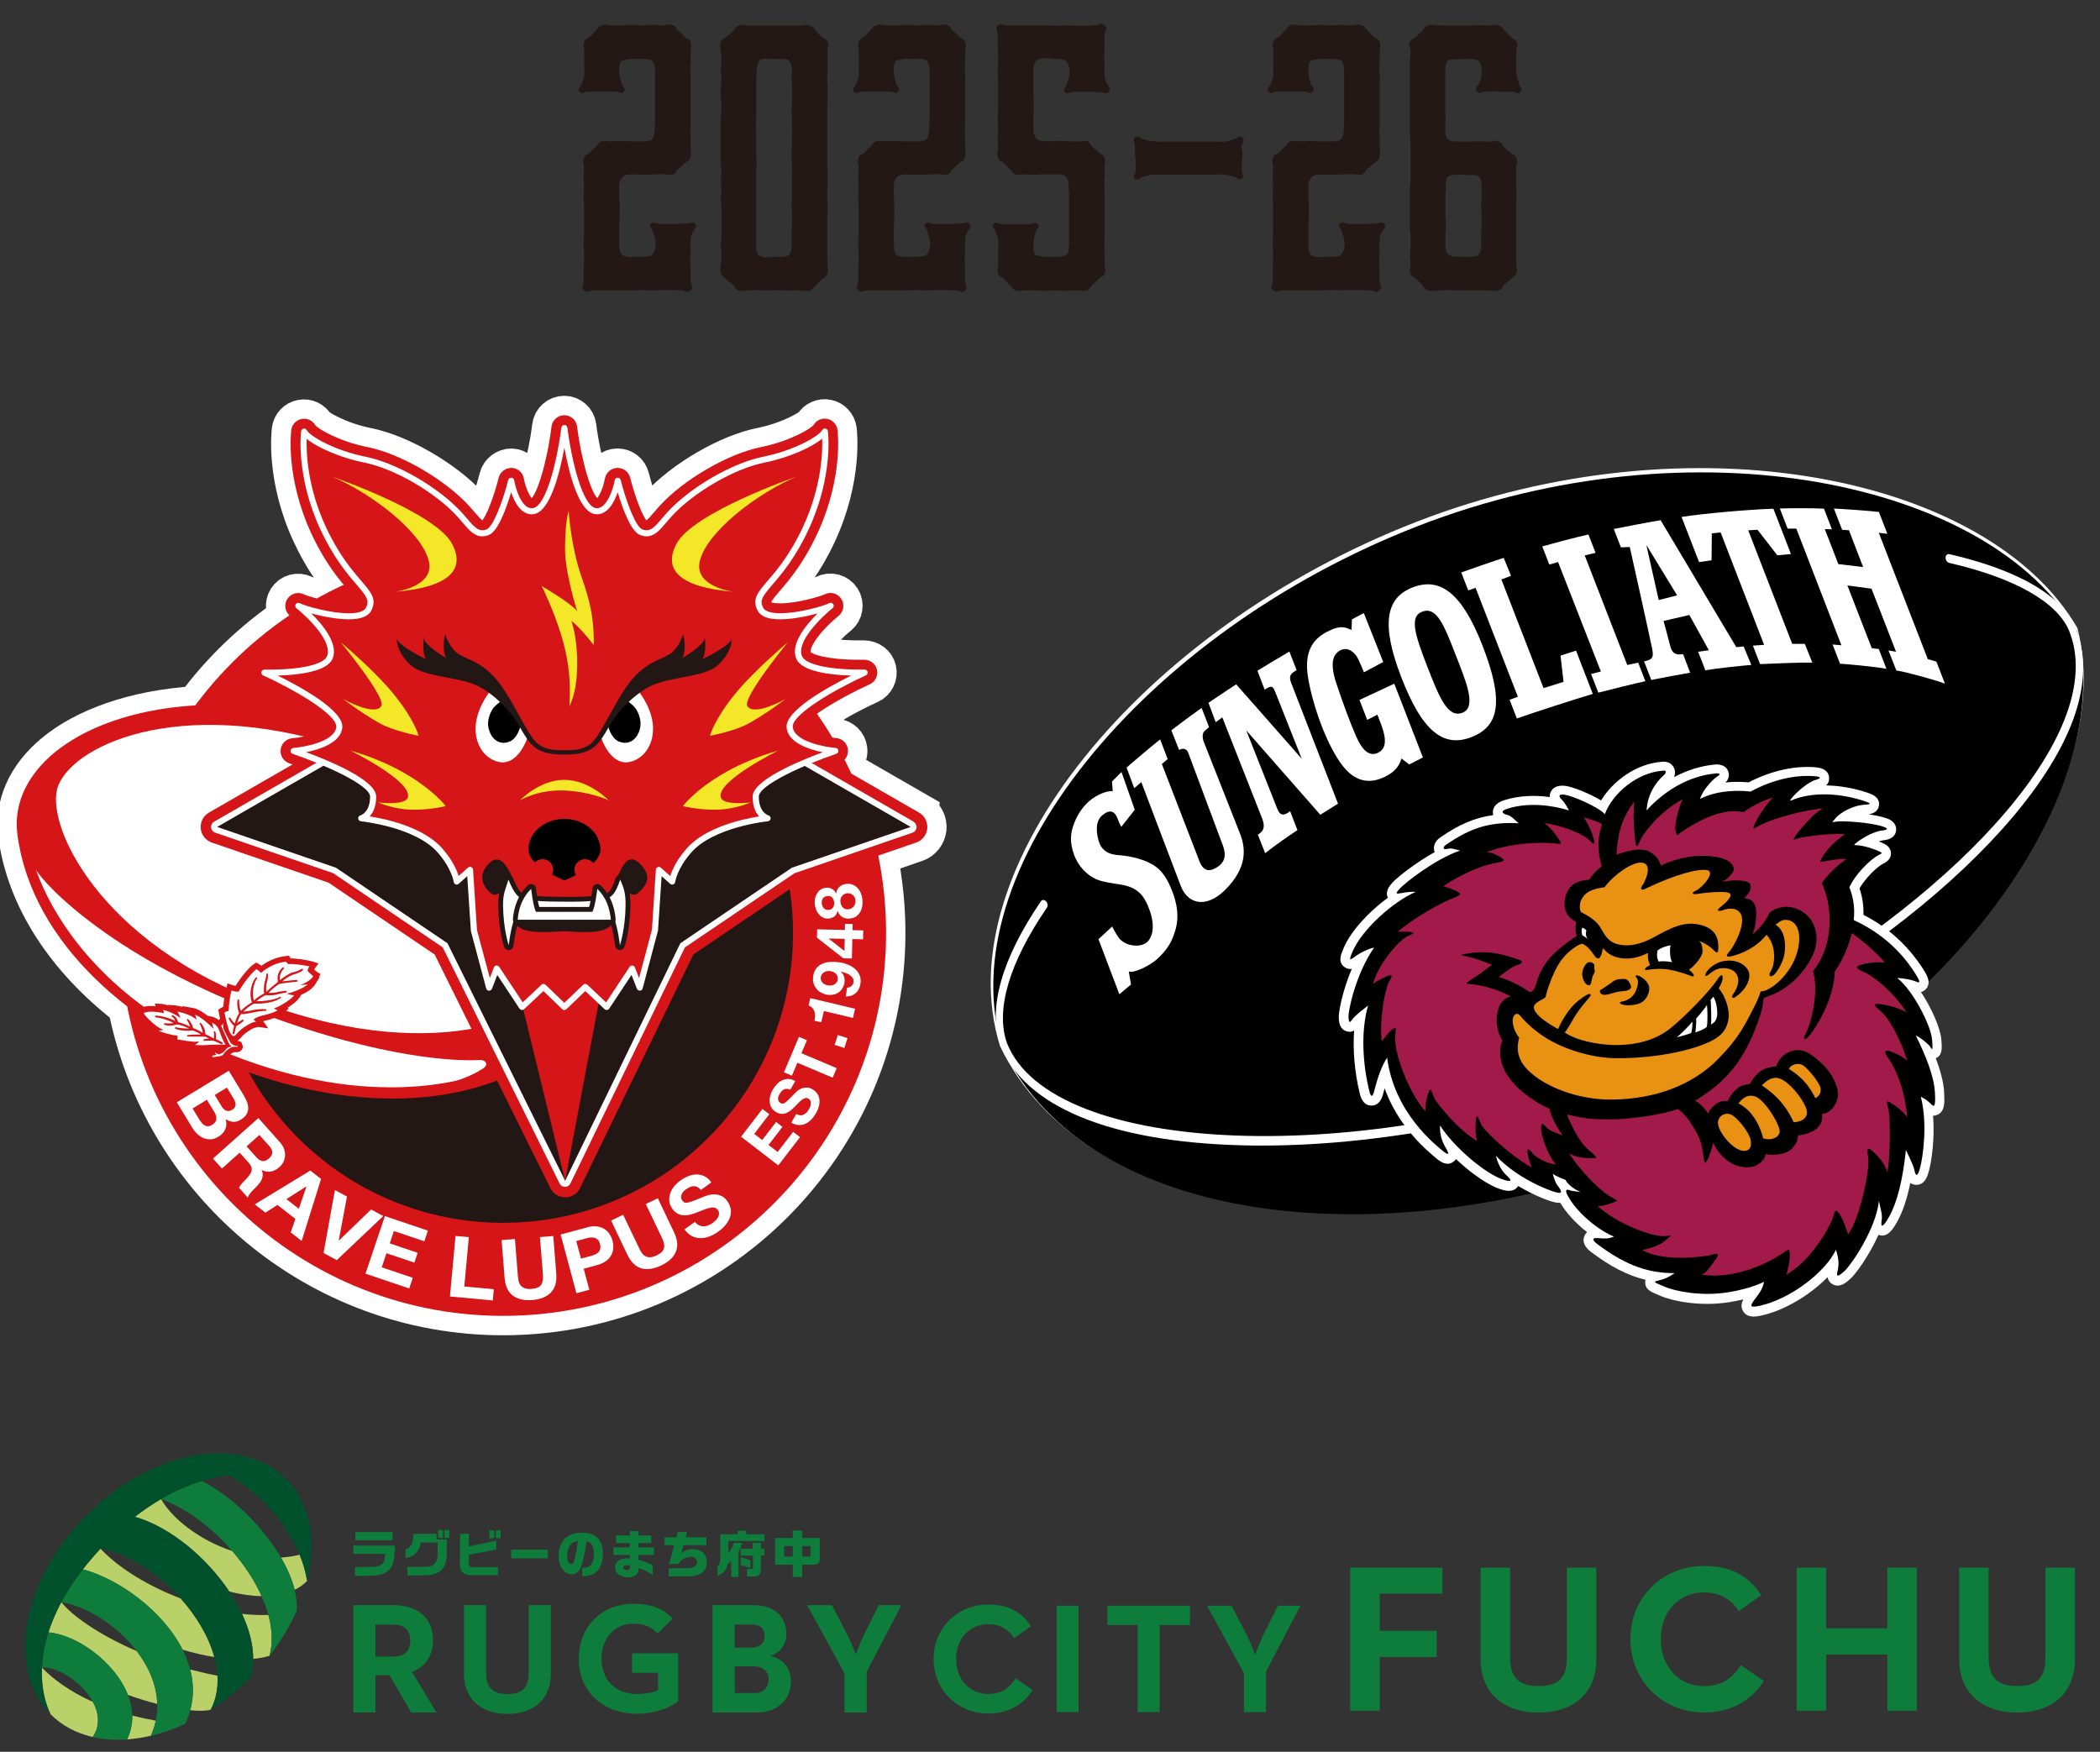 <?xml version="1.0" encoding="UTF-8"?>
<svg id="_レイヤー_1" xmlns="http://www.w3.org/2000/svg" width="350" height="292" version="1.1" viewBox="0 0 350 292">
  <rect x="0" y="0" width="350" height="292" fill="#333333" stroke="none"/>
  <!-- Generator: Adobe Illustrator 29.0.1, SVG Export Plug-In . SVG Version: 2.1.0 Build 192)  -->
  <defs>
    <style>
      .st0 {
        fill: none;
      }

      .st1 {
        stroke-width: 6.45px;
      }

      .st1, .st2 {
        stroke: #fff;
      }

      .st1, .st2, .st3 {
        fill: #fff;
      }

      .st4 {
        fill: #0e7d3c;
      }

      .st5 {
        stroke-width: 3.23px;
      }

      .st5, .st6, .st7 {
        fill: #d61518;
      }

      .st5, .st7 {
        stroke: #d61518;
      }

      .st2 {
        stroke-width: .5px;
      }

      .st2, .st8 {
        stroke-linecap: round;
        stroke-linejoin: round;
      }

      .st9 {
        fill: #f3e727;
      }

      .st10 {
        fill: #a21a49;
      }

      .st11 {
        fill: #bad068;
      }

      .st12 {
        fill: #e89112;
      }

      .st13 {
        fill: #231815;
      }

      .st14, .st8 {
        fill: #221714;
      }

      .st8 {
        stroke: #221714;
        stroke-width: 1.61px;
      }

      .st7 {
        stroke-width: .65px;
      }

      .st15 {
        fill: #01512c;
      }
    </style>
  </defs>
  <g>
    <g>
      <g>
        <path class="st2" d="M236.16,87.22c-45.81,17.77-78.37,57.69-69.26,87.04,14.28,29.85,64.03,35.33,109.84,17.56,45.8-17.77,76.38-59.45,69.26-87.04-14.59-25.13-64.03-35.33-109.84-17.56Z"/>
        <path class="st2" d="M256.33,139.45"/>
      </g>
      <g>
        <path d="M236.34,87.68c-45.8,17.77-78.37,57.69-69.26,87.04,14.28,29.84,64.03,35.33,109.84,17.56,45.81-17.77,76.38-59.45,69.25-87.04-14.58-25.13-64.03-35.33-109.84-17.56Z"/>
        <path d="M256.51,139.91"/>
      </g>
      <path class="st3" d="M173.5,150.22c-6.56,9.59-8.9,17.9-6.78,24.02,4,10.17,18.24,16.08,40.12,16.67,20.32.55,44.59-3.83,64.91-11.71,35.9-13.92,68.6-40.88,74.47-61.36,1.38-4.83,1.29-9.23-.26-13.1-2.81-6.87-13.01-10.52-21.07-12.37h0c-.34-.08-.62.19-.63.59,0,.4.27.79.61.87h0c10.92,2.51,18.02,6.54,20,11.36,1.39,3.47,1.45,7.49.17,11.95-5.78,20.18-38.22,46.81-73.86,60.64-43.76,16.98-95.93,14.99-103.36-3.93-1.93-5.54.37-13.35,6.67-22.56h0c.2-.29.13-.76-.14-1.05-.28-.29-.66-.3-.86-.01h0Z"/>
      <g>
        <path class="st3" d="M291.89,110.85l-1.28-3.09-1.23.11-12.61-21.16c-1.56.25-6.65,1.23-7.8,1.46l1.18,3.07,1.48-.06s3.43,15.39,3.74,16.99c.28,1.44.02,1.8-1.36,2.07l1.2,3.1c1.41-.29,5.22-1.01,6.48-1.21l-1.18-3.1c-1.32.25-1.87-.22-2.16-1.43-.18-.77-1.09-4.09-1.09-4.09l4.3-1,3.25,5.88-1.79.25,1.21,3.09c1.87-.33,6.55-.82,7.66-.89ZM276.45,100.01l-2.06-9.17,5.13,8.4-3.06.78Z"/>
        <path class="st3" d="M227.31,102.2l3.23,8.15-3.22,1.71s-.75-1.93-1.21-2.65c-.47-.72-1.51-1.65-2.74-1-1.23.66-1.75,2.17-.66,5.46,1.09,3.3,2.33,6.65,3.33,8.91,1,2.26,2.17,3.38,3.58,2.72,1.41-.67,1.51-2.15.63-4.59-.24-.65-.69-1.79-.69-1.79l-1.69.88-1.29-3.33,5.8-2.71,4.77,12.3-2.28,1.17-1.3-1c-.45,1.7-1.7,2.61-3.13,3.22-1.43.61-4.06,1.29-6.6-1.92-2.66-3.36-5.02-10.01-5.81-14.66-.73-4.28.65-6.43,3.05-7.71,2.4-1.28,3.23-.75,4.18-.35l.06-1.76c.42-.23,1.55-.86,1.96-1.03"/>
        <path class="st3" d="M324.16,113.97l-1.43-3.69-1.43-.41-8.17-21.06,1.43.17-1.41-3.64c-1.2-.17-5.94-.5-7.5-.57l1.37,3.54,1.14.08,2.36,6.13-4.13-.49-2.26-5.84,1.19.04-1.33-3.44c-1.55-.1-5.45-.09-7.35-.03l1.3,3.36h1.45s7.51,19.44,7.51,19.44l-1.47-.13,1.24,3.2c1.46.1,6.13.52,7.74.86l-1.28-3.3-1.17-.15-4.06-10.45,4.02.54,4.09,10.52-1.27-.23,1.32,3.34c1.69.25,6.73,1.66,8.11,2.2Z"/>
        <path class="st3" d="M274.23,113.55l-1.2-3.1-1.82.4-7.09-18.27,1.81-.42-1.19-3.06c-1.89.39-6.5,1.64-7.7,1.98l1.18,3.02,1.46-.41,7.13,18.24-1.63.42,1.21,3.11c1.48-.39,6.09-1.54,7.83-1.91Z"/>
        <path class="st3" d="M265.47,115.67l-2.8-7.22-2.58.83.5,4.38-3.33,1.04-7.03-18.11,1.61-.61-1.22-2.99c-1.05.32-5.97,2.02-7.08,2.43l1.17,3,1.22-.44,7.05,18.16-1.38.51,1.21,3.11c2.94-1.04,9.9-3.28,12.66-4.1Z"/>
        <path class="st3" d="M223.01,133.98s-7.36-18.97-7.83-20.19c-.48-1.23.07-1.57.92-2.09l-1.2-3.09c-1.1.62-3.95,2.35-5.33,3.19l1.2,3.15c1.05-.65,1.34-.72,1.76.37.42,1.09,4.43,11.16,4.43,11.16l-10.93-12.41c-.94.63-3.82,2.52-4.62,3.08l1.21,3.23,1.1-.8s5.8,14.7,6.63,16.83c.75,1.93-.23,2.36-.71,2.73l1.22,3.08c1.42-1.16,4.24-3.1,5.38-3.85l-1.22-3.15c-1.49,1.15-1.87.31-2.27-.73-.41-1.04-5.04-12.74-5.04-12.74l12.34,14.06c.56-.37,2.42-1.49,2.96-1.85Z"/>
        <path class="st3" d="M235.43,97.92c-4.41,1.71-5.34,6.04-1.87,15,3.47,8.95,6.98,11.78,11.7,9.94,4.73-1.83,5.35-6.15,1.84-15.2-3.51-9.05-7.22-11.47-11.67-9.74ZM243.74,118.8c-2.45.95-3.85-2.53-5.9-7.8-2.05-5.27-2.93-8.22-.84-9.03,2.41-.94,3.65,2.14,5.57,7.09,1.73,4.45,3.62,8.79,1.17,9.75Z"/>
        <path class="st3" d="M186.91,128.67l2.22,6.31-2.25,2.85s-.3-.52-.58-1.28c-.59-1.61-1.5-1.57-2.63-.61-1.25,1.06-.91,3.27-.44,4.58.48,1.31,1.62,1.9,3.05,2.01,1.62.12,3.78.48,5.58,1.45,1.84.99,2.79,2.6,3.65,4.95,1.03,2.83.79,4.82.35,6.24-.62,2.03-1.35,3.08-2.77,4.48-1.42,1.4-4.31,2.67-4.96,2.27l.37,2.19-1.94,1.62-3.48-9.17,2.28-2.12s.49,1,1.06,1.82c1.05,1.52,3.97,1.89,5.02.51,1.22-1.6.55-4.13.05-5.35-.5-1.22-1.13-2.92-3.46-3.68-1.39-.46-3.75-.5-5.3-1.17-1.55-.67-3.02-2.17-3.71-4.07-.87-2.37-.47-3.85-.15-4.83.51-1.59,1.55-3.23,2.78-4.23,1.23-1,2.74-1.62,3.81-1.57l-.13-1.6,1.59-1.59Z"/>
        <path class="st3" d="M302.06,110.46l-1.26-3.14h-2.1s-7.33-18.92-7.33-18.92l1.55-.09,3.3,4.25,2.27-.21-2.92-7.55c-4.13.12-12.05.84-15.31,1.37l2.92,7.53,2.08-.31.04-4.49,1.47-.15,7.25,18.74-1.87.13,1.19,3.08c1.83-.08,7.11-.3,8.74-.25Z"/>
        <path class="st3" d="M200.27,118l1.24,3.2s-.26.26-.71.61c-.44.34-.43,1.19-.16,1.87.27.68,5.29,13.38,6.04,15.3.96,2.46,1.25,5.71-2.62,9.48-2.95,2.87-6.04,2.37-7.26-.77-1.01-2.6-6.58-17.32-6.58-17.32l-1.18,1.01-1.28-3.43c.73-.66,4.43-3.77,5.6-4.7l1.25,3.28-.97.82s5.84,15.12,6.28,16.24c.7,1.79,1.82,1.74,3.1.85,1.77-1.24.99-3.03.52-4.24-.47-1.21-5.2-13.94-5.5-14.72-.3-.77-.96-.79-1.52-.47h0l-1.3-3.28c1.3-1,3.77-2.83,5.05-3.73Z"/>
      </g>
      <g>
        <path class="st3" d="M324.03,182.13c-.11-1.84-.66-3.78-1.4-5.74,1.13-.48,1.04-1.69.93-3.08-.15-1.9-1.6-5.23-3.4-7.95.3-.07.6-.23.87-.55.89-1.06.09-2.33-.44-3.17-2.52-3.97-5.88-7.04-10.01-9.14.05-1.85-.28-3.29-.66-4.42.97-1.7,2.9-3.56,3.85-4.06.57-.3,1.39-.73,1.39-1.76s-.82-1.45-1.17-1.63c-.2-.11-.5-.24-.86-.37.29-.1.53-.16.71-.18,1.33-.14,2.06-.69,2.18-1.64.05-.42,0-1.46-1.51-2.01-.81-.29-1.92-.52-3.08-.69.74-.12,1.59-.44,1.73-1.48.19-1.4-1.21-1.88-1.74-2.07-2.35-.81-4.78-1.23-7.07-1.27.38-.35.55-.8.5-1.34-.09-.99-.84-1.55-2.23-1.68-3.53-.31-7.49.59-11.18,2.51-1.45-.13-2.74-.1-3.85.02.71-.71.59-1.47.47-1.8-.17-.51-.7-1.35-2.38-1.18-2.3.24-4.54.95-6.67,2.09.25-.59.18-1.16-.02-1.57-.37-.76-1.2-1.14-2.11-.97.06,0,.13-.02.18-.02-4.36.27-8.25,3.24-10.22,6.44-1.96-1.18-4.7-2.24-5.84-2.41-1.58-.24-2.26.41-2.54.99-.07.14-.19.46-.17.86-2.27-.31-5.01-.32-7.7.56-1.62.54-1.81,1.55-1.77,2.11,0,.12.03.23.05.34-3.08.42-5.75,1.58-8.85,3.74-.89.62-1.24,1.58-.91,2.43-3.27,1.83-6.28,4.24-7.03,5.08-.48.54-1.28,1.45-.76,2.51-3.04,2.24-6.1,5.43-7.36,8.35-.47,1.1-1.01,2.34.08,3.19.43.33.86.4,1.26.33-1.53,3.6-2.22,7.15-2.17,8.17.03.61.1,1.87,1.31,2.24.5.15.91.07,1.25-.12-.23,3.24.07,6.88.92,10.4.12.52.5,2.1,1.97,2.1,1.47,0,1.86-1.58,2.01-2.18.06-.24.12-.47.18-.7,1.29,3.55,3.74,7.61,8.31,11.42l.18.15c.56.48,1.88,1.61,3.06.6.14-.12.26-.25.34-.38,2.48,2.34,5.42,4.44,7.62,5.09.56.16,2.03.59,2.75-.6,2.49,1.5,4.8,2.38,5.84,2.66.44.12.83.17,1.17.14.15.25.3.48.43.67,1.09,1.61,2.57,3.07,4.05,4.23-.25.22-.39.48-.47.68-.35.91.04,1.79,1.14,2.63,3.22,2.43,6.06,3.9,9.07,4.63-.03.09-.04.19-.05.29-.12,1.25.98,1.72,1.77,2.06.2.09.43.18.68.29,1.91.86,6.53,1.86,11.42,1.11.92-.14,1.74-.31,2.48-.49-.3.56-.49,1.3,0,2.04.77,1.17,2.27.82,3.17.62,3.79-.87,8-3.43,10.87-6.36.09.51.35.89.79,1.16,1.22.73,2.35-.29,3.03-.91.92-.84,3.12-3.87,4.66-7.3,0,0,.02,0,.03.01,1.55.55,2.5-1.16,3.13-2.28.88-1.58,1.61-3.74,2.15-6.39.27.2.59.31.96.32,1.5.05,1.94-1.57,2.15-2.34.43-1.59.99-5.37.68-9.18.25,0,.49-.05.74-.16,1.29-.59,1.19-2.18,1.1-3.71Z"/>
        <g>
          <path d="M308.96,153.39c.27-2.57-.28-4.32-.73-5.49.96-2.13,3.42-4.61,4.84-5.35.68-.35.68-.35.21-.6-.56-.3-2.53-1-3.75-1.06-.5-.03-.61-.01-.31-.27,1.46-1.22,3.41-2.08,4.48-2.19,1.07-.11.89-.37.3-.59-2.2-.79-7.03-1.05-7.94-.89-.92.16-.66.1-.34-.32,1.11-1.45,3.48-2.4,4.92-2.48,1.44-.08,1.08-.27.29-.55-4.3-1.48-8.74-1.53-11.78-.41-.68.26-.89.41-.7.06.88-1.19,2.99-2.93,4.13-3.24,1.13-.31.82-.54-.07-.62-3.33-.29-7.17.61-10.73,2.55-3.52-.38-6.27.23-7.93.99-.52.24-.56.32-.45.04.59-1.56,2.19-3.16,2.8-3.52.6-.36.54-.61-.32-.52-4.6.47-8.22,2.89-10.82,5.48-.62.63-.65.85-.61.44.28-3.29,2.32-5.15,2.86-5.64.53-.49.36-.83-.1-.75-4.4.28-8.51,3.89-9.74,7.25-1.12-1.24-5.36-3.04-6.65-3.23-1.29-.19-.93.41-.56.77.38.36.88,1.14,1.23,1.83-2.63-.8-6.68-1.45-10.36-.24-1.18.39-.64.84.08.99.73.14,1.46,1.11,1.93,1.4-4.48-.23-7.75.53-12.17,3.61-.52.36-.48.86.19.67.67-.19,1.38.04,2.18.27-4.21,1.44-9.21,5.42-10.03,6.33-.82.91-.65.93.26.76.91-.16,1.66-.26,2.39-.2-3.82,1.63-8.93,6.27-10.5,9.88-.51,1.18-.72,1.74.24,1,.96-.74,2.41-1.43,3.32-1.59-2.98,4.24-4.33,10.42-4.27,11.57.07,1.15.25.92.71.31.46-.61,1.34-1.27,2.56-2.23-1.28,4.39-.85,9.9.17,14.16.3,1.25.6,1.14.9-.09.51-2.08,1.26-4.15,2.1-5.38,1.17,9.17,8.06,14.51,9.13,15.42,1.06.91,1.4.86.61-.44-.79-1.3-.99-2.7-.91-3.68,2.01,3.28,7.49,8.16,10.74,9.1,1.2.35,1.3.11.32-.79-.99-.9-1.52-2.26-1.76-3.26,3.52,3.74,8.6,5.71,10.02,6.1,1.19.33.92-.25.33-1.04-.58-.78-.69-1.45-.88-2.04.85.56,2.12,1,2.12,1,.49.94,1.73,1.7,2.52,2.02-1.37-.2-1.3-.11-1.93-.33-.64-.22-.74.25.33,1.83,1.88,2.78,5.19,5.19,7.17,5.93-.93.41-1.66.35-2.64.26-.98-.08-1.09.27-.17.97,5.14,3.88,8.9,4.86,12.9,4.87-.79.59-1.64,1-2.72,1.24-1.08.23-.47.34.98.98,1.81.81,6.15,1.67,10.54.99,2.73-.42,4.84-1.14,6.12-1.76-.28,1.37-.91,2.05-1.65,3.05-.74,1-.73,1.32,1.06.91,5.17-1.19,10.87-5.68,12.57-9.3.52,1.52.51,2.58.27,3.54-.25.96-.01,1.06,1.14.02,1.15-1.04,5.27-7.06,5.75-11.68.29,1.33.62,2.26.46,3.23-.17.97.03,1.56,1.29-.71,1.26-2.26,2.24-6.02,2.75-11.04.69,1.45,1.25,2.56,1.43,3.39.17.83.45,1.35.93-.41.48-1.76,1.29-7.33.13-11.85.86.4,1.32.85,1.7,1.21.37.36.82.89.65-1.91-.17-2.79-1.45-5.93-3.18-9.51.71.31,1.7,1.13,2.15,1.58.45.45.76,1.62.56-.85-.19-2.47-3.28-8.38-5.81-10.31.9,0,2.35.29,2.9.5.55.21,1.33.69.18-1.13-1.12-1.77-4.07-6.17-10.32-9.03Z"/>
          <path class="st12" d="M298.18,178.21c.23-.79,1.63-1.17,2.45-.55.82.61,2.79,2.97,2.82,3.9.03.93-.49,1.26-.89,1.5-.74-1.53-1.94-3.38-4.38-4.85Z"/>
          <path class="st12" d="M293.64,180.93c.84-.91,1.86-1.52,2.93-1.17,1.59.52,3.86,3.28,4.47,5.02.61,1.74-1.18,2.3-2.11,2.27-.87-1.93-2.21-4.06-5.3-6.13Z"/>
          <path class="st12" d="M289.72,183.92c2.04.99,3.53,3.3,4.13,5.81.95.41,2.5.11,2.75-.96.25-1.07-2.52-5.56-4.11-6.02-1.6-.47-2.36.78-2.77,1.18Z"/>
          <path class="st12" d="M286.36,187.5c-.25-1.13.78-2.06,1.9-1.8,1.12.26,3.23,3.01,3.5,4.23.28,1.22-.19,2.22-1.63,1.82-1.44-.4-3.42-2.64-3.77-4.25Z"/>
          <path class="st3" d="M282.07,170.29c.03.52-.07,1.37-.18,1.86-.4.25-1.05.36-2.42.76.59-.47,1.99-1.84,2.6-2.62Z"/>
          <path class="st3" d="M284.49,167.51c.1.79.15,2.93-.03,3.67-.49.41-1.12.66-1.9.91.08-.4.19-1.95.13-2.31.55-.6,1.35-1.57,1.81-2.26Z"/>
          <path class="st3" d="M285.56,166.13c.58.95.71,2.55.63,3.14-.08.59-.29,1.14-1.03,1.5.12-.8-.01-3.73-.05-4.09.11-.16.37-.42.45-.55Z"/>
          <path class="st10" d="M262.67,153.77c-.13.77-.15,1.56.15,2.23-.43.23-2.81,1.86-4.23,3.37-1.99,2.11-2.49,4.4-2.67,5-.19.59-.49.91-.97,1-.51-.38-3.15-2.04-5.15-2.48.58-.49,2.05-1.72,3.1-2.04,1.04-.32.87-.67.34-.85-2.31-.79-4.88-1.64-8.25-1.12-1.74.27-1.79.32-.46.57,1.34.25,2.58.77,4.16,1.38-.94.6-1.39,1.1-2.97,2.12-1.58,1.02-1.72,1.01-.23,1.14,1.49.12,4.4.92,6.34,2.04-2.33.2-3.24,4.47-1.44,7.27-2.07,5.93,5.35,10.37,7.84,11.4.29,1.32,1.34,3.38,2.26,4.47-.85-.35-2.24-.73-2.8-1.4-.56-.66-.87-.89-.84.27.03,1.16.99,4.22,2.47,5.98-1.68-.21-3.42-1.24-3.91-1.9-.48-.65-.87-.89-.85-.35.02.55.37,2,.78,2.78-4.4-2.55-8.2-6.48-8.53-7.32-.33-.84-.72-1.9-.82-.68-.1,1.21-.13,2.36.17,3.54-3.29-1.98-6.46-6.13-6.94-6.85-.48-.72-.68-2.3-1.03-1.45-.34.85-.62,1.71-.63,3.34-2.36-2.51-5.12-9.06-5.04-12.32.03-1.15.36-1.87-.28-1.45-.65.42-.89.81-1.95,2.14-.46-4.11.73-9.24,1.2-9.94.47-.71.65-1.23.1-1.08-.56.16-1.9.79-2.78,1.45.99-3.58,4.59-7.54,5.92-8.04,1.28-.48.8-.61.26-.66-.54-.05-1.49,0-2.03-.04,2.49-2.09,6.63-4.53,8.96-5.47,1.29-.52,1.76-.73,1.24-1.05-.52-.32-1.69-.83-2.63-1.04,4.18-2.76,7.31-3.64,8.89-3.91q1.58-.27,1.07-.65c-.51-.38-1.67-1.1-2.75-1.12,4.57-1.77,10.05-1.64,11.39-1.46,1.34.18,1.15.03.67-.69-.48-.72-1.08-1.66-2.41-2.72,2.89.39,6.49,1.85,7.43,2.81.94.96,1.08.84.77-.27-.31-1.11-.65-1.89-1.6-3.46,1.12.37,2.19.6,3.02,1.14-1.01,3.03-.57,5.04-.06,6.99-.88.67-1.61,1.48-2.09,2.26-1.07.07-2.31.25-3.17,1.24-.86.99-1.27,2.94-.61,4.27.32.64.91,1.16,1.57,1.5.03.02.04.03.02.09Z"/>
          <path class="st12" d="M294.65,164.91c1.63-.78,4.08-3.16,4.93-6.36.84-3.2-.17-5.34-2.13-5.21-.54.04-.97.37-1.54.81,1.68.92,1.71,3.42,1.51,4.79-.2,1.37-1.11,2.89-1.69,3.49-.58.6-1.17.31-.56-.62.61-.93,1.01-4.12-.75-5.99-1.83,2.25-4.4,3.29-6.04,3.61-.58.11-.85-.03-.13-.83.72-.8,3.07-5.04,1.67-6.56-.9-.98-2.41-.46-2.88-.29-.46.16-1.11.11-.41-.45.7-.55,2.42-2,1.56-2.44-.86-.44-4.5.02-5.33.15-.83.13-1.09-.18-.2-.55.89-.37,3.81-3.43,1.45-3.47-2.37-.04-6.67,1.59-10.09,3.26-.43.21-.72-.14-.31-.64.41-.5,1.47-2.82.59-3.55-.88-.73-2.67.1-4.15,1.2-1.49,1.1-2.31,2.05-2.72,2.63-2.98.39-3.47,1.38-3.85,2.04-.38.66-.35,1.95-.04,2.13.62.34,2.39,1.18,3.17,2.52.79,1.34,1.32,2.45,3.01,2.84,1.68.39,3.59.1,6.08-1.27,2.49-1.38,4.72-2.57,7.25-2.06,2.53.51,3.36,1.88,3.33,3.77-.01.77-.02,1.29-.76.53-1.55-1.6-4.02-2.23-6.07-1.71-2.05.52-4.35,2.04-5.95,2.63-1.6.6-3.42.68-4.98-.06-.61-.29-.96-.67-1.38-1.1-.06-.07-.14,0-.15.06-.04.52-.14.92-.46,1.43-.34.29-.71-.03-1.02-.52-.31-.49-1.15-1.6-1.95-1.81-1.17.33-3.01,1.85-3.98,3.55-.97,1.7-1.69,3.74-2,4.93-.05.21.08.4-.53.74-.6.34-1.55.76-1.51,1.4.06,1.01,1.62,2.28,4.04,3.6.36-.86,1.05-2.14,1.96-3.29.92-1.17,2.1-2,2.77-2.37.67-.37.94-.17.46.4-.48.57-1.63,1.93-2.21,2.85-.58.91-1.31,2.32-1.86,2.98,1.24.89,3.63,1.71,6.75,2.01,3.12.31,7.49-.09,10.64-2.54,2.64-2.06,6.88-6.47,8.11-8.4.46-.71.95-.95.77.17-.08.49-.41,1-.62,1.41,1.21,1.35,1.85,3.8,1.64,5.03-.21,1.23-.6,2.29-2.03,3.25-2.58,1.74-9.52,3.45-16.92,3.36-2.89-.04-6.83-.91-10.16-2.63-3.01-1.55-4.94-3.61-5.58-4.41-.65-.81-1.35-.08-1.29.89.06.97.44,1.93,1.08,2.74-.43,1.71-.59,3.91,2.46,6.28,3.04,2.37,7.97,4.09,13.11,4.03,7.29-.09,13.42-2.53,17.53-6.7,3.45-3.49,4.44-5.5,6.38-9.37.26-.52.64-1.48.71-1.79.07-.31.41-.08,1.27-.49Z"/>
          <path class="st10" d="M294.25,166.22c3.96-1.19,6.67-4.37,7.89-7.04,1.21-2.68.49-5.23-.98-6.63-1.47-1.39-3.99-2.06-6.17-.49-.99,1.96-2.02,3.02-2.93,3.67.26-.63.49-.98.63-3.01.13-2.03-.53-2.87-1.95-2.99.67-.72,1.28-1.56.98-2.29-.31-.72-2.5-.91-4.91-.42.8-.3,1.28-.66,1.93-1.55.65-.88-.21-2.27-2.8-2.65-2.59-.39-5.63-.16-9.12,1.46-.21-.43-.26-1.29-1.77-2.24-1.51-.95-4.25-.08-5.64.41.22-3.5.75-5.82,2.98-8.86-.29,2.42.04,5.68.19,6.8.15,1.12.45.49.51.33.7-2.03,3.92-5.67,7.35-7.5-.55,1.18-1.4,3.92-1.19,5.21.22,1.28.48.61.74.43,3.58-2.49,7.48-4.22,10.6-3.46.66-.55,2.69-1.81,4.92-2.48-1.07,1.05-2.44,3.14-2.94,4.2-.5,1.06-.38,1.07.05.82,2.92-1.69,8.22-2.89,11.19-3.2-1.85,1.02-4.14,3.97-4.61,4.67-.47.69-.17.6.12.46.99-.46,6.34-1.05,8.2-.8-1.34.82-3.16,2.55-3.95,4.07-.26.51-.21.55.12.5,1.04-.17,2.91-.56,4.09-.46-1.16.68-3.3,2.7-4.15,4.05,2.18,4.6,1.62,10.98-1.47,14.67.92,2.66.09,7.98-1.38,10.76-.31.58.06.7.37.4,1.68-1.62,4.61-6.96,4.64-11.12.73-1,2.1-3.35,2.85-6.39,1.76,1.19,4.71,3.77,5.5,4.95-1.28-.27-3.11.06-3.95.31-.84.26-1.11.56.39,1.18,1.5.62,4.8,3.11,7.18,6.75-1.24-.76-3.48-1.28-4.54-1.38-1.05-.09-1.07.07.3,1.26,1.37,1.18,3.21,4.53,4.36,8.22-1.14-1-2.33-1.43-3.05-1.65-.72-.22-.91.09-.1,1.22.8,1.13,2.65,4.32,3.15,9.84-.8-1.13-1.88-1.88-2.81-2.45-.93-.57-.51.2-.28,1.37.23,1.16.34,7.39-.24,10.28-.29-1.33-1.48-2.75-2.47-3.57-.99-.82-.94-.41-.69,1.33.26,1.74-1.44,10.01-3.37,12.55-.46-1.35-.91-2.7-1.5-3.48-.59-.79-.69-.55-1.03.65-.35,1.2-3.39,7.06-7.77,9.55.45-1.43.66-2.89.57-3.71-.1-.82-.44-.34-1.42.29-2.77,1.81-7.88,4.14-13.21,3.43.85-.42,1.61-1.66,2.35-2.66.74-1,0-.9-.84-.64-.84.25-7.88,1.28-11.45-.83,1.42-.29,3.18-.87,3.99-1.7.81-.83,1.45-.69-.44-.61-1.88.08-7.68-1.97-11.01-5.04.89.08,1.74-.26,2.66-.59.93-.33.59-.27-.8-1.13-1.4-.86-4.57-3.91-6.59-7.03,1.17.67,2.46.79,3.44.79.98,0,1.85.32-.06-1.23-1.91-1.55-3.33-4.95-3.73-6.05,3.25.78,4.04.79,7.25.82,3.21.03,8.96-.87,11.18-1.72.89.47,1.74,1.58,2.79,3.28,1.06,1.73,1.29,2.86,1.57,4.96.1.74.12,1.04.54.33.42-.71.87-2.17,1.01-2.95.49.9,1.23,2.32,2.89,3.32,1.66,1,3.63.89,4.43.39.79-.5,1.38-1.06,1.44-1.84.97.33,3.24.06,4.05-.62.81-.68,1.43-1.63,1.32-2.49,1-.02,2.62-.59,3.17-1.15.55-.56.99-1.09.85-2.43.81.07,2.29-.91,2.64-2.84.23-1.3-.72-3.63-2.43-5.32-1.71-1.68-2.97-2.36-3.65-2.42-.67-.06-1.24-.14-2.21.34-.97.49-1.68,1.32-1.98,2.33-.29.01-.39,0-1.45.23-1.05.23-2.3,1.41-2.91,2.68-.4.07-.87.1-1.53.37-.66.27-1.68,1.32-2.22,2.52-.24-.09-.88-.11-1.48.19-.59.31-1.61,1.22-1.77,1.89-.59-1.02-1.58-1.92-2.17-2.15,5.13-3.13,7.1-6.1,8.54-8.72,1.44-2.62,2.69-6.34,2.79-7.51.06-.58.02-.91.41-1.03Z"/>
          <path d="M274.92,158.3c-.36.35-.4,1.54.08,2.56-.25.15-.49.26-.71.48-.22.22-.21.45.27.33.48-.12,2.34-.27,3.56-.06,1.22.21,2.96.76,3.54,1.01.58.25.76.12.59-.19-.21-.35-.46-.54-.62-.66-.16-.11-.12-.18.13-.32.25-.15,2.04-1.84,2-2.92-.04-1.08-.19-1.36-.9-1.99-.72-.63-5.01-1.17-7.94,1.77Z"/>
          <path d="M272.76,162.98c-.27-.32-.12-.49.27-.36.46.16,1.68.88,1.83,1.94.14,1.05-.6,2.25-1.44,2.63-.84.38-2.37.51-3.1.23-.48-.18-.44-.41.02-.47.46-.06,1.7-.43,2.28-1.73.59-1.3.36-1.98.15-2.24Z"/>
          <path d="M266.69,165.42c-.15-.37.08-.42.41-.61.32-.18,1.51-1.03,1.82-1.26.3-.23.72-.32,1.21-.35.5-.03,1.03-.1,1.38.48.35.58.53,1.02-.02,1.3-.54.29-.96.18-1.86.34-.89.16-2.6.99-2.95.1Z"/>
          <path d="M264.71,164.21c.35.07.44-.1.53-.64.1-.54.23-1,.39-1.24.16-.25.22-.31.11-.73-.1-.41.14-.75-.17-.99-.31-.24-.64-.32-.98-.13-.35.18-.77.93-.87,1.61-.11.68.3,2,1,2.13Z"/>
          <path class="st3" d="M263.72,154.64c.25.01.55.31.67.48-.12.35-.12.99.26,1.49-.17-.23-.51-.48-.95-.73-.04-.34-.19-.59,0-1.24Z"/>
          <path class="st3" d="M276.25,158.45c.54-.46,1.48-.78,2.19-.88-.2.72-.12,2.14.23,2.81-.56-.15-1.9-.2-2.24-.09-.31-.73-.31-1.1-.18-1.83Z"/>
          <path d="M284.7,162.51c-.39.32-.63.19-.37-.33.27-.52,1.41-1.86,3.39-2.04,1.98-.17,3.32.78,3.72,1.79.4,1.02-.2,2.92-2.26,4.3-.39.26-.71.04-.35-.47.36-.51,1.21-1.83.75-3.07-.46-1.24-1.97-1.37-2.71-1.29-.74.08-1.33.4-2.18,1.11Z"/>
        </g>
      </g>
    </g>
    <g>
      <path class="st1" d="M153.16,135.45l-11.27-6.49c-.36-.78-.73-1.55-1.12-2.32.42-.45.64-1.08.56-1.72-.12-1-.94-1.8-1.95-1.88-.21-.02-.42-.04-.63-.07-.81-1.36-1.67-2.69-2.58-3.99,2.07-1.46,5.24-3.3,8.8-4.91.93-.42,1.43-1.45,1.2-2.44h0c-.23-.99-1.14-1.66-2.17-1.66-.03,0-.31,0-.76,0-5.77,0-7.85-1.01-8.12-1.26-.26-.87,1.78-3.78,4.62-6.05.86-.69,1.06-1.91.47-2.84-.6-.93-1.79-1.26-2.77-.76-.72.36-4.62,1.51-7.44,1.51-.85,0-1.27-.11-1.45-.17,0-.17.23-.53,1.42-1.92,1.59-1.85,3.99-4.65,6.3-9.66,4.27-9.26,3.34-16.85,3.3-17.17-.12-.92-.81-1.66-1.71-1.84-.9-.18-1.82.24-2.26,1-.45.65-4.07,2.75-8.73,3.69-5.49,1.09-12.94,5.41-16.96,9.83-.32.35-.6.69-.88,1l-.06.07c-.25.29-.97,1.14-1.25,1.33-.63-.69-1.88-3.78-2.72-7.13-.24-.96-1.1-1.62-2.08-1.62h-.07c-1,.03-1.86.77-2.04,1.76-.29,1.59-.97,2.92-1.27,3.28-.99-.88-2.65-6.12-3.37-11.94-.13-1.07-1.05-1.88-2.13-1.88-1.08,0-2,.81-2.13,1.89-.7,5.66-2.34,11.05-3.31,11.93-.32-.33-1.01-1.64-1.31-3.26-.18-.99-1.03-1.74-2.05-1.77-.96-.02-1.92.68-2.15,1.63-.84,3.35-2.1,6.44-2.73,7.13-.19-.13-.61-.58-1.26-1.34-.29-.33-.59-.69-.93-1.06-4.02-4.42-11.47-8.73-16.96-9.83-4.92-.99-8.34-3.14-8.69-3.63-.46-.81-1.37-1.23-2.28-1.05-.91.18-1.6.91-1.72,1.83-.04.32-.97,7.91,3.3,17.17,1.93,4.18,3.91,6.82,5.45,8.66-1.52.7-3.02,1.46-4.47,2.28-1.04-.27-1.86-.55-2.15-.69-.99-.5-2.18-.17-2.77.76-.57.89-.4,2.03.36,2.73-6.05,4.08-11.37,9.18-15.71,15.03-10.3.65-18.52,3.76-23.5,7.89-4.59,3.81-6.76,8.63-6.12,13.58,1.37,10.66,8.06,20.81,18.31,28.74,5.75,29.33,31.65,51.53,62.63,51.53,35.2,0,63.83-28.63,63.83-63.83,0-4.42-.45-8.73-1.31-12.9l6.31-2.17c1.02-.35,1.74-1.27,1.85-2.34.1-1.07-.43-2.11-1.37-2.65Z"/>
      <g>
        <path class="st6" d="M83.85,91.69c-35.19,0-63.83,28.63-63.83,63.82s28.63,63.83,63.83,63.83,63.83-28.63,63.83-63.83-28.64-63.82-63.83-63.82Z"/>
        <path class="st14" d="M132.17,155.51c0,26.69-21.62,48.32-48.32,48.32s-48.32-21.63-48.32-48.32,21.64-48.3,48.32-48.3,48.32,21.63,48.32,48.3Z"/>
        <g>
          <path class="st5" d="M59.9,122.97c-31.55-10.22-57.28,1.3-55.4,15.91,4.47,34.7,65.88,57.01,89.75,31.85-.01,0-.03.01-.04.02,8.39-8.91-4.66-37.59-34.31-47.77Z"/>
          <g>
            <g>
              <path class="st3" d="M4.5,138.87c1.25,10.64,11.58,28.8,36.18,37.76,22.21,8.09,39.36,4.26,48.53-1.66-37.27,2.24-63.75-10.35-84.71-36.11Z"/>
              <path class="st0" d="M59.9,122.97c-30.27-10.57-51.28.97-54.93,10.07-.58,1.44-.75,3.45-.47,5.84,20.96,25.76,47.44,38.35,84.71,36.11,3.79-2.44,6.23-5.23,7.09-7.69,2.78-7.99-6.15-33.75-36.41-44.32Z"/>
            </g>
            <path class="st3" d="M9.73,130.89c-2.52,6.13,6.59,26.32,34.6,36.46,29.18,10.56,48.07,1.64,50.37-4.95,2.19-6.25-7.14-27.24-35.26-37.06-28.13-9.83-46.78-1.56-49.71,5.55Z"/>
            <path class="st6" d="M4.34,135.7s14.97,24.5,40.83,33c25.86,8.5,45.05,3.43,49.09,2.02-6.82,7.88-18.69,9.61-18.69,9.61,0,0,2.78-.83,4.81-2.13,1.26-.79.48-1.55-.41-1.51-.9.04-12.69.88-34.97-7.25-25.58-9.35-37.45-21.66-39.2-24.75-1.6-3.04-1.46-8.99-1.46-8.99Z"/>
          </g>
        </g>
        <path class="st7" d="M145.85,111.71c-.2-.85-.96-1.42-1.84-1.41-.01,0-.3,0-.77,0-5.62,0-8.09-.97-8.4-1.42-.48-1.17,2.09-4.38,4.71-6.46.73-.58.9-1.62.4-2.41-.5-.79-1.52-1.07-2.36-.65-.74.37-4.72,1.54-7.58,1.54-1.16,0-1.6-.19-1.72-.26-.17-.34-.13-.54,1.44-2.36,1.58-1.84,3.96-4.62,6.25-9.59,4.24-9.19,3.32-16.68,3.28-16.99-.1-.78-.68-1.41-1.45-1.56-.77-.15-1.54.19-1.93.87-.49.7-4.12,2.85-8.93,3.82-5.43,1.08-12.8,5.35-16.79,9.73-.33.37-.64.72-.92,1.06-.44.51-1.25,1.47-1.48,1.47-.01,0-.06,0-.17-.04-.72-.64-2.05-4.03-2.88-7.35-.2-.81-.94-1.38-1.77-1.38-.02,0-.04,0-.06,0-.86.03-1.58.65-1.74,1.5-.32,1.78-1.19,3.49-1.58,3.61-1.21-.57-2.97-6.43-3.7-12.29-.11-.91-.89-1.6-1.81-1.6h0c-.92,0-1.7.69-1.81,1.6-.72,5.86-2.47,11.72-3.62,12.27-.45-.11-1.31-1.82-1.63-3.59-.15-.85-.87-1.48-1.73-1.5-.81-.02-1.62.55-1.83,1.38-.83,3.32-2.17,6.71-2.89,7.35-.11.04-.16.04-.17.04-.23,0-1.05-.95-1.49-1.47-.28-.33-.59-.69-.92-1.05-3.98-4.37-11.35-8.65-16.79-9.73-4.81-.96-8.43-3.11-8.9-3.79-.39-.68-1.16-1.05-1.94-.89-.77.15-1.36.77-1.46,1.55-.04.31-.96,7.8,3.27,16.99,2.29,4.97,4.68,7.75,6.25,9.59,1.56,1.81,1.61,2.02,1.44,2.36-.11.06-.55.26-1.72.26-2.86,0-6.85-1.17-7.59-1.54-.84-.42-1.85-.14-2.36.65-.5.79-.33,1.83.4,2.41,2.62,2.09,5.19,5.29,4.71,6.44-.32.47-2.8,1.44-8.4,1.44-.47,0-.76,0-.77,0-.88-.01-1.64.56-1.84,1.41-.2.85.23,1.72,1.02,2.08l11.41,7.36c-.27,1-3.35,2-5.93,2.22-.86.07-1.56.74-1.66,1.6-.1.86.41,1.67,1.23,1.95,5.78,1.95,11.32,4.73,12.01,6-.03,1.44-.63,1.73-.6,1.73-.93.11-1.5.88-1.49,1.81.01.93.84,1.69,1.77,1.78,2.35.23,9.08,1.52,11.92,4.75,2.27,2.59,3.18,4.68,3.19,4.69.25.6.81,1.02,1.45,1.1.05,0,.09.01.14.01l.42,6.42c0,.12.03.24.06.35l2.55,9.57c.2.76.88,1.31,1.66,1.35.75.04,1.46-.39,1.77-1.08l2.3,3.47c.3.45.78.74,1.31.81.07,0,.14.01.21.01.46,0,.91-.18,1.25-.49l2.3-2.16,2.22,2.14c.71.68,1.82.68,2.53,0l2.24-2.15,2.31,2.16c.39.37.93.55,1.46.48.54-.06,1.01-.36,1.31-.81l2.3-3.48c.31.69,1.04,1.13,1.77,1.08.79-.04,1.46-.59,1.66-1.35l2.55-9.57c.03-.11.05-.23.06-.35l.42-6.42s.08,0,.13-.01c.64-.08,1.2-.49,1.46-1.09,0-.02.93-2.12,3.21-4.71,2.82-3.21,9.55-4.52,11.9-4.75.93-.09,1.76-.84,1.77-1.78,0-.91-.54-1.67-1.44-1.8-.16-.09-.62-.47-.65-1.74.69-1.27,6.23-4.04,12.01-6,.82-.28,1.33-1.09,1.23-1.95-.1-.86-.8-1.53-1.66-1.6-2.58-.22-5.66-1.22-5.93-2.22.48-1.38,5.74-4.78,11.41-7.36.79-.36,1.22-1.23,1.02-2.08Z"/>
        <path class="st7" d="M153,135.73l-31.6-18.2c-.37-.21-.79-.32-1.21-.32h-52.39c-.43,0-.84.11-1.21.32l-31.6,18.2c-.83.48-1.3,1.39-1.21,2.34.09.95.73,1.76,1.63,2.07l19.5,6.7,17.79,12.05,19.32,39.02c.41.83,1.26,1.35,2.18,1.35h.01c.93,0,1.77-.54,2.18-1.37l18.92-39.01,17.78-12.04,19.5-6.7c.9-.31,1.54-1.12,1.63-2.07.09-.95-.38-1.87-1.21-2.34Z"/>
        <path class="st3" d="M152.28,136.97l-31.61-18.2c-.15-.09-.33-.13-.5-.13h-52.39c-.18,0-.35.05-.5.13l-31.6,18.2c-.34.2-.54.58-.5.97.04.39.3.73.67.85l19.68,6.76,18.26,12.37,19.48,39.36c.17.34.52.56.9.56h0c.38,0,.73-.22.9-.57l19.08-39.35,18.26-12.36,19.67-6.76c.37-.13.64-.46.67-.85.04-.39-.16-.77-.5-.97Z"/>
        <polygon class="st14" points="113.39 157.23 131.98 144.64 151.78 137.84 120.18 119.64 67.79 119.64 36.19 137.84 55.99 144.64 74.58 157.23 94.19 196.83 113.39 157.23"/>
        <polygon class="st6" points="85.15 159.83 92.76 159.95 101.19 159.7 94.19 196.83 85.15 159.83"/>
        <g>
          <path class="st6" d="M94.04,167.86l3.49-3.35,3.57,3.35,4.24-6.42,1.25,3.21,2.55-9.57.67-10.09,2.19,1.97s.28-2.31,2.81-5.19c3.93-4.48,13.1-5.36,13.1-5.36,0,0-1.97-.5-1.97-3.62s13.26-7.6,13.26-7.6c0,0-7.2-.59-7.6-3.9-.39-3.31,12.48-9.16,12.48-9.16,0,0-9.75.31-10.92-2.54-1.36-3.32,5.26-8.59,5.26-8.59-1.55.78-10.34,3.13-11.69.59-1.66-3.09,3.11-3.9,7.6-13.64,4.06-8.82,3.12-15.99,3.12-15.99-.78,1.36-5.26,3.7-10.14,4.68-4.87.97-11.89,4.88-15.79,9.16-1.86,2.05-2.73,3.7-4.68,2.92-1.95-.78-3.9-8.58-3.9-8.58,0,0-.97,5.45-3.7,5.07-3.53-.51-5.18-13.86-5.18-13.86h0s-1.64,13.35-5.17,13.86c-2.73.38-3.7-5.07-3.7-5.07,0,0-1.95,7.8-3.9,8.58-1.95.78-2.82-.88-4.68-2.92-3.9-4.29-10.92-8.19-15.79-9.16-4.88-.98-9.37-3.32-10.13-4.68,0,0-.94,7.17,3.12,15.99,4.49,9.74,9.27,10.55,7.61,13.64-1.36,2.54-10.14.19-11.7-.59,0,0,6.63,5.27,5.25,8.59-1.16,2.85-10.91,2.54-10.91,2.54,0,0,12.87,5.85,12.49,9.16-.39,3.32-7.61,3.9-7.61,3.9,0,0,13.25,4.48,13.25,7.6s-1.98,3.62-1.98,3.62c0,0,9.17.88,13.12,5.36,2.53,2.88,2.81,5.19,2.81,5.19l2.19-1.97.66,10.09,2.55,9.57,1.24-3.21,4.25,6.42,3.57-3.35,3.48,3.35Z"/>
          <path class="st3" d="M101.11,168.36c-.13,0-.25-.05-.34-.14l-3.22-3.02-3.15,3.02c-.2.19-.5.19-.7,0l-3.13-3.02-3.22,3.02c-.11.1-.25.15-.4.13-.15-.02-.28-.1-.36-.22l-3.71-5.61-.89,2.3c-.08.2-.28.32-.5.32-.22-.01-.4-.16-.46-.37l-2.55-9.57-.61-9.16-1.42,1.28c-.14.13-.34.16-.51.1-.18-.07-.3-.22-.32-.41,0-.02-.31-2.21-2.68-4.92-3.77-4.27-12.7-5.18-12.79-5.19-.24-.02-.43-.22-.45-.46-.02-.24.14-.47.38-.53.06-.02,1.6-.48,1.6-3.13,0-1.9-7.55-5.31-12.91-7.12-.23-.08-.37-.3-.34-.54.03-.24.22-.42.46-.44,1.89-.16,6.87-1.08,7.15-3.46.25-2.14-7.35-6.44-12.19-8.64-.22-.1-.34-.34-.28-.57.05-.23.24-.4.51-.39,0,0,.31,0,.81,0,5.29,0,9.06-.88,9.61-2.24,1.01-2.44-3.34-6.6-5.1-8-.2-.16-.25-.45-.11-.66.14-.22.42-.3.65-.18,1.03.51,5.18,1.69,8.18,1.69,1.53,0,2.54-.31,2.85-.89.66-1.23.15-1.92-1.56-3.91-1.53-1.78-3.84-4.48-6.06-9.28-4.07-8.85-3.2-15.97-3.16-16.27.03-.21.19-.39.4-.43.21-.05.43.06.53.25.62,1.11,4.85,3.44,9.79,4.43,5.2,1.03,12.25,5.13,16.07,9.32.32.36.62.7.89,1.02,1.21,1.42,1.95,2.28,3.23,1.77,1.18-.47,2.82-5.1,3.6-8.23.06-.22.26-.38.49-.38h.02c.24,0,.44.18.48.41.24,1.35,1.26,4.94,3.13,4.66,2.29-.33,4.12-8.41,4.74-13.42.03-.25.25-.44.5-.44h0c.25,0,.47.19.5.44.62,5.01,2.46,13.09,4.76,13.42,1.81.24,2.9-3.31,3.14-4.66.04-.23.24-.41.48-.41h.02c.23,0,.43.16.49.38.78,3.14,2.42,7.76,3.6,8.23,1.29.51,2.02-.35,3.23-1.77.27-.32.57-.67.89-1.03,3.82-4.19,10.88-8.29,16.07-9.32,4.93-.99,9.17-3.33,9.81-4.44.11-.19.33-.28.53-.24.21.04.37.21.4.43.04.3.91,7.42-3.16,16.27-2.21,4.8-4.52,7.5-6.05,9.28-1.71,2-2.22,2.69-1.56,3.91.31.57,1.32.89,2.84.89,3.01,0,7.16-1.17,8.18-1.69.23-.11.51-.04.65.18.14.22.09.5-.11.66-1.76,1.4-6.11,5.57-5.11,8,.56,1.36,4.34,2.24,9.62,2.24.51,0,.81,0,.81,0,.29-.01.45.16.51.39.05.23-.06.47-.28.57-4.85,2.2-12.44,6.5-12.19,8.64.29,2.38,5.25,3.31,7.14,3.46.24.02.43.2.46.44.03.24-.11.46-.34.54-5.36,1.81-12.92,5.22-12.92,7.12,0,2.66,1.53,3.12,1.6,3.14.23.07.39.29.37.53-.02.24-.21.43-.45.46-.09,0-9.02.92-12.77,5.19-2.39,2.71-2.69,4.9-2.69,4.92-.02.19-.15.34-.32.41-.18.06-.37.03-.51-.1l-1.43-1.28-.6,9.06-2.56,9.66c-.06.21-.24.36-.46.37-.21,0-.42-.12-.5-.32l-.9-2.3-3.71,5.61c-.08.12-.21.21-.36.22-.02,0-.04,0-.06,0ZM90.57,164.01c.13,0,.25.05.35.14l3.13,3.01,3.15-3.01c.19-.19.5-.19.69,0l3.13,2.94,3.91-5.92c.1-.16.29-.25.47-.22.19.02.35.14.42.32l.69,1.77,2.15-8.08.65-9.99c.01-.19.13-.36.31-.43.18-.07.38-.04.52.09l1.57,1.4c.3-.97,1.03-2.66,2.73-4.59,3.14-3.58,9.36-4.92,12.09-5.35-.56-.6-1.09-1.61-1.09-3.3,0-2.73,7.71-5.93,11.69-7.4-2.29-.46-5.73-1.56-6.03-4.05-.34-2.85,6.88-6.81,10.77-8.73-3.52-.1-8.27-.66-9.17-2.84-1-2.42,1.63-5.61,3.57-7.52-1.8.49-4.22.98-6.25.98s-3.23-.48-3.73-1.42c-1.02-1.89,0-3.08,1.69-5.04,1.49-1.74,3.75-4.37,5.9-9.05,3.03-6.57,3.23-12.27,3.15-14.6-1.73,1.43-5.49,3.16-9.62,3.99-5.01,1-11.83,4.95-15.52,9.01-.32.35-.6.69-.87,1-1.09,1.28-1.95,2.28-3.25,2.28-.36,0-.72-.08-1.11-.23-1.57-.63-2.97-4.62-3.71-7.12-.59,1.7-1.76,3.93-3.78,3.65-2.74-.4-4.36-6.93-5.11-11.07-.75,4.14-2.36,10.67-5.1,11.07-2.06.28-3.19-1.95-3.77-3.65-.74,2.5-2.14,6.5-3.71,7.12-.39.16-.75.23-1.11.23-1.31,0-2.17-1.01-3.26-2.28-.27-.31-.56-.65-.87-1-3.69-4.06-10.51-8.01-15.52-9.01-3.8-.76-7.78-2.45-9.61-3.97-.07,2.34.13,8.02,3.15,14.58,2.15,4.67,4.41,7.31,5.91,9.05,1.69,1.97,2.7,3.15,1.69,5.04-.5.94-1.76,1.42-3.73,1.42s-4.45-.49-6.25-.98c1.94,1.91,4.56,5.09,3.56,7.52-.89,2.18-5.65,2.74-9.16,2.84,3.88,1.91,11.11,5.88,10.77,8.72-.3,2.49-3.74,3.59-6.03,4.05,3.97,1.47,11.68,4.67,11.68,7.4,0,1.69-.53,2.7-1.09,3.3,2.74.43,8.96,1.77,12.11,5.35,1.69,1.93,2.42,3.61,2.72,4.59l1.56-1.4c.14-.13.35-.17.53-.09.18.07.3.24.31.43l.66,10.09,2.14,7.98.68-1.77c.07-.18.23-.3.41-.32.19,0,.37.07.47.22l3.92,5.92,3.13-2.94c.1-.09.22-.14.34-.14Z"/>
        </g>
        <g>
          <g>
            <path class="st6" d="M36.49,170.01l-.03.04.02-.03s-.06.1-.1.19c-.05.01-.16.06-.16.06-.18.16-.28.39-.28.64,0,.12.03.26.09.4l.95,2.15c.1.24.18.44.27.62-.16.15-.31.31-.45.49-.07.09-.16.17-.29.24-.05-.03-.12-.06-.12-.06-.43-.25-.93-.18-1.23.17-.07.09-.13.2-.16.31-.14.07-.24.16-.33.28l-.15.79c.11.48.57.92,1.28.79.02,0,.89-.14.89-.14.33,0,.96-.23,1.25-.67.32-.48.87-.96,1.27-.9.36.05.67-.02.92-.23.21-.16.34-.43.36-.71l-.27-.75s-.74-.26-.74-.26c-.12,0-.29-.11-.33-.17-.28-.46-.95-1.79-1.02-2.03-.05-.18-.04-.37-.04-.42.12-.4-.09-.88-.48-1.08-.39-.19-.84-.08-1.12.27Z"/>
            <path class="st6" d="M25.96,167.72c-1.04-.1-2.06-.05-2.75.48l-.35.26.09.43c.15.7,1.08,1.63,1.9,2.33-.31.07-.62.15-.62.15l.98.85c.49.46,2.19.95,3.29,1.18-.1.21-.23.51-.23.51l.78.19c.29.07.91.18,1.56.27-.36.27-.72.54-.72.54l1.8.17c.64.03,2.23.12,2.95.03.6-.07,2.36-.06,2.58-.05.7.06,1.02-.23,1.16-.47.08-.14.12-.3.12-.46,0-.21-.07-.43-.21-.64-.2-.3-.66-1.36-.74-1.69-.36-1.28-1.19-2.13-2.37-2.37,0,0-.35-.07-.58-.11-.7-.56-1.64-1.18-2.52-1.32l-1.73-.3s.09.12.11.15c-.48-.13-.95-.23-1.25-.26l-1.19-.1s.04.09.05.11c-.46-.14-.91-.26-1.27-.27l-1.01-.05s.08.23.16.43Z"/>
            <path class="st6" d="M47.73,159.36c-1.53.15-2.86.69-4.16,1.62-.2-.14-.39-.26-.5-.33l-.36-.2-.35.22c-.93.59-2.31,2.38-3.1,3.66-.2-.04-.43-.09-.64-.16l-.69-.25-.19.71c-.26.97-.43,2.05-.53,3.17-.17.09-.34.18-.46.26l-.37.24.08.43c.13.85.59,2.97,1.02,3.78.26.45.66,1.06,1.34,1.13.73.07,1.25-.57,1.42-.78.48-.59,1.62-1.35,2.21-1.54.25-.09.59-.15.71-.13l1.55.23s-.73-1.06-.84-1.2c.11-.03.21-.05.28-.07.66-.14,2.3-.57,3.15-1.31l.84-.74s-.16-.06-.24-.1c.89-.55,1.86-1.31,2.21-2.04,0,0,.05-.1.06-.12.95-.41,1.9-1,2.35-1.74l.78-1.25s-.11.01-.13.02c.03-.07.24-.52.24-.52l-.52-.31c-.11-.06-.34-.25-.53-.44.05-.08.11-.18.16-.25l.57-.76-.91-.29c-.76-.23-2.55-.54-3.74-.54-.02-.02-.04-.05-.05-.06l-.22-.39-.44.04Z"/>
          </g>
          <g>
            <path class="st3" d="M39.61,174.38c0,.06-.03.08-.04.09-.04.03-.13.04-.24.02-.86-.12-1.66.59-2.13,1.29-.1.15-.43.27-.55.27-.15.01-.78.1-1.02.16-.19.03-.24-.05-.26-.13,0-.02,0-.04.01-.07.03-.05.09-.07.17-.08.14-.02.26-.04.39-.05.02-.02.07-.03.08-.07.01-.03,0-.08-.03-.1-.03-.03-.05-.06-.08-.09-.03-.02-.06-.05-.07-.07-.04-.04-.04-.06-.03-.07.03-.03.06-.01.07,0,.14.08.37.2.58.27.01,0,.04,0,.06,0,.53-.16.77-.41.93-.6l.03-.03c.34-.41.47-.56.96-.63.03,0,.08-.03.09-.08,0-.05-.01-.08-.06-.1-.18-.11-.43-.53-.66-1.16-.14-.33-.78-1.77-.97-2.21-.02-.02-.02-.03-.02-.03.02,0,.05-.02.09,0,.04.01.07.01.1,0,.03-.02.04-.04.06-.08,0-.04.04-.15.13-.28h0s.03.03.03.06c-.04.12-.08.5.04.89.11.36.89,1.87,1.11,2.23.19.32.68.64,1.17.6.03-.01.06,0,.06,0,0,0,0,.02,0,.06Z"/>
            <path class="st3" d="M37.52,174.03c-.27-.41-.76-1.56-.87-1.95-.23-.8-.67-1.35-1.3-1.6.04.29.17.76.26,1.03-.68-.71-2.09-1.98-3.11-2.39.02.04.04.08.05.11l.23.72-.63-.41c-.61-.4-1.78-.77-2.57-.92.12.21.36.71.51,1.07-.67-.49-1.97-1.17-2.9-1.35.02.06.04.11.04.14l.1.39-.39-.06c-.6-.11-2.18-.36-3,.06.36.71,1.98,2.13,2.6,2.45l.7.37-.78.12s-.04.01-.06.02c.82.33,2.29.73,2.96.78l.23.02v.22c.02.15,0,.28-.03.42.79.15,2.49.38,2.88.38l.76-.04-.59.5s-.06.05-.1.08c.82.04,1.65.05,2.05,0,.68-.07,2.48-.07,2.75-.05.16.01.23,0,.27-.02-.01-.01-.03-.05-.05-.09Z"/>
            <path class="st3" d="M47.81,165.65c.4.13.82.23,1.23.26-.6.72-1.99,1.61-2.87,1.97l-.54.24.54.24.04.02s.05.03.08.03c-.63.36-1.58.66-2.35.83-.42.09-1.02.25-1.42.51l-.29.2.29.22s.09.08.14.13c-.2.03-.39.08-.5.12-.75.26-2.05,1.1-2.66,1.85-.24.3-.43.45-.59.43-.12,0-.32-.13-.6-.64-.29-.54-.7-2.23-.9-3.3.17-.1.34-.17.49-.21l.19-.04.02-.2c.07-1.13.22-2.21.47-3.19.33.1.72.18,1.04.18h.15l.07-.13c.73-1.28,2.1-3.03,2.91-3.63.24.16.47.33.57.45l.17.2.19-.17c1.26-1,2.52-1.56,3.98-1.72.09.13.2.25.31.33l.08.07h.1c.88-.06,2.5.18,3.4.39-.12.19-.24.43-.28.61v.12s.06.09.06.09c.18.21.56.57.87.79-.31.7-1.53,1.25-2.18,1.52.46-.07.94-.11,1.25-.11-.63.54-2.02,1.18-3.47,1.53Z"/>
            <g>
              <polygon class="st6" points="44.41 162.27 44.41 162.34 44.66 162.36 44.66 162.25 44.41 162.27"/>
              <path class="st6" d="M44.54,162.26s.01.06.01.08c0-.03,0-.06-.01-.08Z"/>
              <path class="st6" d="M46.27,163.17c0,.17.01.35.03.53-.4.31-1.29,1.02-1.91,1.63-.03-.18-.04-.38-.04-.56,0-.43.05-.83.14-1.05.07-.17.17-.62.17-1.22,0-.05,0-.1-.01-.15h-.25c0,.33-.23,1.2-.31,1.42-.06.25-.11.71-.11,1.15,0,.26.01.5.04.68-.38.19-1.13.61-1.7,1.18-.11-.33-.17-.73-.17-1.16,0-.88.22-1.86.73-2.61l-.19-.14c-.6.7-.94,1.77-.94,2.81,0,.5.08.97.24,1.41-.56.3-1.39.9-1.85,1.43-.17-.43-.28-1.02-.28-1.65,0-.08,0-.15,0-.23l-.24-.04c-.06.18-.08.41-.08.64,0,.58.15,1.26.32,1.67-.32.36-.6,1.19-.74,1.69-.29-.26-.6-.71-.8-1l-.23.09c.1.31.46.91.92,1.32-.02.12-.23,1.09-.23,1.09,0,.02-.01.06-.01.11,0,.09.03.18.13.19.16.02.19-.19.21-.28,0,0,.2-.88.24-1.07.54-.27.97-.58,1.28-.94l-.17-.18c-.17.14-.61.39-.95.59.27-.82.53-1.35.68-1.47.62,0,1.76-.22,2.12-.31.33-.09,1.37-.24,2.07-.25v-.25c-.7-.09-1.91.03-2.39.17-.23.06-.85.17-1.44.22.49-.52,1.23-1.09,1.79-1.34,1.59.08,3.23-.22,4.16-.77h0l.36-.21-.16-.19-.19.12s-.1.05-.13.06c-.9.43-2.59.61-3.64.6.43-.39,1.01-.81,1.57-1.03.47.1,1.52.02,1.82-.1.18-.07.57-.14.98-.22l.69-.14-.02-.24c-.54-.04-1.54.19-1.82.27-.27.05-.84.09-1.2.05.47-.52,1.26-1.17,1.8-1.48.5-.11,2.25-.33,3.02-.39v-.25c-.75,0-1.74.1-2.54.22.54-.5,1.25-.92,1.63-1.05.58-.19,1.35-.47,1.6-.65.11-.06.24-.16.24-.27v-.08s-.08-.04-.08-.04c-.08-.04-.16-.01-.31.1-.31.21-1.11.47-1.56.54-.51.25-1.37.79-1.9,1.23-.01-.08-.04-.17-.04-.25,0-.63.28-1.3.75-1.72l-.14-.2c-.66.47-.97,1.11-.97,1.96Z"/>
            </g>
            <path class="st6" d="M28.59,169.42c.2.08.52.41.63.76-.65-.33-1.88-.78-3.13-.89-.17,0-.25.03-.26.13v.02c0,.06.03.13.21.15.91.1,2.06.48,2.91.93-.47.09-1.12.11-1.55.02l-.07.25c.62.24,1.36.23,2.19-.04.69.12,1.51.43,1.99.7-.78,0-1.75-.08-2.27-.25l-.11.21c.66.4,2.02.45,3.07.37.45.17.97.42,1.28.65-.74,0-1.9.05-2.3.12l.03.24c.99-.02,2.41-.02,3.09.03.21.1.38.2.55.3-.3.01-.65.05-.94.13l.04.24c.52-.03,1.17-.05,1.57-.03.56.19,1.23.5,1.31.55.03.03.12.09.21.05l.07-.03v-.09s0-.01,0-.01c0-.09-.07-.18-.15-.23-.16-.1-.58-.31-.98-.48.02-.11.03-.24.03-.41,0-.28-.04-.6-.16-.92l-.24.07c.06.17.08.39.08.62,0,.18-.03.34-.06.51-.08-.03-.17-.06-.17-.06-.34-.24-.82-.47-1.24-.64,0-.03,0-.07,0-.1,0-.6-.29-1.26-.8-1.82l-.18.16c.19.23.52,1.03.56,1.56-.36-.27-.99-.6-1.61-.82-.11-.5-.47-1.19-.9-1.56l-.16.19c.17.14.43.74.57,1.15-.42-.25-1.33-.62-2.03-.77-.13-.62-.49-1.06-1.01-1.2l-.08.23Z"/>
          </g>
        </g>
        <path class="st3" d="M88.04,122.58s-1.65,5.71-5.49,4.26c-2.72-1.03-3.91-4.3-2.97-7.54.84-2.94,2.75-4.83,2.75-4.83l5.71,8.11Z"/>
        <path d="M86.8,120.84s-.06.29-.21.7c-.13.36-.34.83-.63,1.23-.3.41-.68.74-1.16.89-.45.16-.92.21-1.37.1-.44-.1-.86-.34-1.23-.76-.22-.25-.41-.57-.57-.96-.16-.4-.26-.81-.28-1.24-.02-.42.04-.85.15-1.25.1-.4.27-.77.44-1.09.17-.31.35-.56.53-.72.22-.22.48-.44.72-.63.24-.18.45-.33.59-.42.16-.13.14-.09.27.09.13.19.27.37.39.57.14.19.27.38.39.57.14.2.27.39.4.59.13.2.26.39.39.59.13.19.25.39.39.58.13.2.26.39.4.59.13.2.26.39.39.58Z"/>
        <path class="st3" d="M100.06,122.58s1.63,5.71,5.48,4.26c2.73-1.03,3.91-4.3,2.99-7.54-.84-2.94-2.76-4.83-2.76-4.83l-5.7,8.11Z"/>
        <path d="M101.3,120.84s.07.29.21.7c.13.36.33.83.64,1.23.29.41.67.74,1.15.89.45.16.92.21,1.37.1.45-.1.87-.34,1.23-.76.22-.25.41-.57.58-.96.16-.4.26-.81.27-1.24.03-.42-.03-.85-.15-1.25-.1-.4-.26-.77-.43-1.09-.18-.31-.37-.56-.53-.72-.22-.22-.48-.44-.72-.63-.23-.18-.44-.33-.58-.42-.17-.13-.15-.09-.28.09-.12.19-.25.37-.39.57-.13.19-.26.38-.39.57-.13.2-.26.39-.4.59-.13.2-.26.39-.4.59-.13.19-.27.39-.39.58-.13.2-.26.39-.39.59-.13.2-.26.39-.4.58Z"/>
        <path d="M89.13,143.76c.69-.73,1.89-.73,2.58,0,.3.32.49.74.49,1.21,0,.3-.09.56-.2.8.42.23.82.43,1.15.58.56.26.92.4.92.4,0,0,.7-.27,1.64-.74.08-.04.18-.09.28-.15-.17-.25-.25-.56-.25-.88,0-.55.25-1.04.64-1.36.76-.63,1.89-.51,2.51.25.35-.34.64-.7.85-1.08.21-.38.34-.79.33-1.24,0-.43-.07-.84-.21-1.24-.11-.41-.31-.79-.52-1.16-.23-.34-.52-.68-.84-.97-.44-.42-.96-.77-1.54-1.04-.58-.27-1.22-.47-1.91-.57-.67-.1-1.36-.09-2.04.01-.66.1-1.29.3-1.85.56-.57.27-1.09.62-1.53,1.03-.31.29-.59.61-.81.96-.23.33-.4.71-.53,1.11-.13.39-.2.8-.22,1.23-.01.42.08.83.28,1.22.18.36.46.73.79,1.06Z"/>
        <g>
          <g>
            <path class="st9" d="M55.28,79.43s17.29,5.94,20.07,11.23c2.17,4.11-.16,7.21-9.53,7.99,0,0,6.83-.83,5.61-5.28-1.35-4.93-9.68-11.22-16.15-13.95Z"/>
            <path class="st9" d="M132.82,79.43s-17.29,5.94-20.08,11.23c-2.17,4.11.16,7.21,9.54,7.99,0,0-6.83-.83-5.61-5.28,1.34-4.93,9.69-11.22,16.15-13.95Z"/>
          </g>
          <path class="st9" d="M94.78,85.21s.33,5.72,2.13,10.93c1.32,3.81,2.11,6.63,2.06,11.37,0,0-2.56-3.21-3.74-4.01,0,0,.97,2.57.97,7.02,0,2.84-.38,5.38-1.3,7.21.34-5.29-.48-8.89-1.29-11.62-1.33-4.46-3.32-8.42-3.32-8.42,0,0,4.8,2.79,5.91,4.18,0,0-2.05-6.3-2.03-10.53.05-4.89.61-6.13.61-6.13Z"/>
          <g>
            <path class="st9" d="M56.81,107.08s5.82,4.82,9.14,9.04c3.31,4.22,3.81,6.53,3.81,6.53,0,0-4.21-.79-6.53-2.11-3.51-2.01-6.02-4.02-6.02-4.02,0,0,5.12,2.92,6.33,1.2.94-1.32-6.73-10.64-6.73-10.64Z"/>
            <path class="st9" d="M131.29,107.08s-5.82,4.82-9.14,9.04c-3.3,4.22-3.81,6.53-3.81,6.53,0,0,4.21-.79,6.54-2.11,3.51-2.01,6.03-4.02,6.03-4.02,0,0-5.13,2.92-6.34,1.2-.94-1.32,6.72-10.64,6.72-10.64Z"/>
          </g>
          <g>
            <path class="st9" d="M58.42,125.13s4.56,1.15,9.13,3.82c4.82,2.81,6.73,5.42,6.73,5.42,0,0-2.21.6-5.42.6s-5.83-1.21-5.83-1.21c0,0,4.47.56,4.93-.8.9-2.71-9.54-7.83-9.54-7.83Z"/>
            <path class="st9" d="M129.69,125.13s-4.58,1.15-9.14,3.82c-4.83,2.81-6.73,5.42-6.73,5.42,0,0,2.21.6,5.43.6s5.82-1.21,5.82-1.21c0,0-4.48.56-4.92-.8-.9-2.71,9.54-7.83,9.54-7.83Z"/>
          </g>
          <path class="st9" d="M94.04,131.77c4.37.17,7.38,1.62,7.38,1.62,0,0-3.24-3.4-7.38-3.4s-7.36,3.4-7.36,3.4c0,0,3.01-1.81,7.36-1.62Z"/>
          <path class="st14" d="M94.04,155.22c.94,0,5.49.58,7.19-.51,1.7-1.08,1.33-1.3,1.8-4.86.46-3.56,1.88.27,3.27-.95,1.39-1.24,2.58-2.75.31-4.96-1.9-1.83-2.81.28-3.58,1.99-.77,1.7-.51,2.43-2.18,3.23-1.63.79-6.86.53-6.86.53,0,0-5.09.18-6.76-.53-1.45-.59-1.08-1.23-1.85-2.93-.78-1.69-2.06-4.17-3.9-2.29-1.88,1.94-1.08,3.71.32,4.96,1.4,1.23,2.8-2.61,3.26.95.46,3.56-.02,3.78,1.68,4.86,1.71,1.08,6.38.51,7.29.51Z"/>
          <path class="st8" d="M101.03,151.5s.75.11,1.35,1.65c.62,1.63.94,4.41.94,4.41,0,0,.89-2.67.94-6.59.02-2.23-.32-3-.89-4.35-.94,2.76-1.53,3-2.88,3.3-2.33.51-6.66.37-6.66.37,0,0-4.01.07-6.33-.37-1.05-.2-1.7-.72-2.77-3.3-.4,1.53-.92,2.12-.89,4.35.05,3.92.94,6.59.94,6.59,0,0,.32-2.79.94-4.41.6-1.54,1.35-1.65,1.35-1.65h13.97Z"/>
          <path class="st3" d="M101.03,151.5s.75.11,1.35,1.65c.62,1.63.94,4.41.94,4.41,0,0,.89-2.67.94-6.59.02-2.23-.32-3-.89-4.35-.94,2.76-1.53,3-2.88,3.3-2.33.51-6.66.37-6.66.37,0,0-4.01.07-6.33-.37-1.05-.2-1.7-.72-2.77-3.3-.4,1.53-.92,2.12-.89,4.35.05,3.92.94,6.59.94,6.59,0,0,.32-2.79.94-4.41.6-1.54,1.35-1.65,1.35-1.65h13.97Z"/>
          <g>
            <path class="st8" d="M101.8,153.31c0-.4-.2-1.93-.83-3.2-.64-1.28-1.42-1.94-1.42-1.94,0,0-.34,3.03-.83,3.82h-9.38c-.48-.79-.81-3.82-.81-3.82,0,0-.78.66-1.41,1.94-.65,1.27-.83,2.8-.83,3.2h15.49Z"/>
            <path class="st3" d="M101.8,153.31c0-.4-.2-1.93-.83-3.2-.64-1.28-1.42-1.94-1.42-1.94,0,0-.34,3.03-.83,3.82h-9.38c-.48-.79-.81-3.82-.81-3.82,0,0-.78.66-1.41,1.94-.65,1.27-.83,2.8-.83,3.2h15.49Z"/>
          </g>
          <path class="st14" d="M94.04,125.78c4.74,0,5.63-1.48,7.52-4.77,1.77-3.11,5.1-6.03,7.65-6.99,3.44-1.28,8.38-1.23,10.48-3.19,2.36-2.18,2.27-4.31,2.27-4.31-.56,1.31-4.9,3.37-4.9,3.37.75-1.12.41-3.66.41-3.66,0,1.31-3.72,3.44-3.72,3.44.75-1.68.11-3.93.11-3.93,0,0-.73,2.46-2.42,3.4-1.68.94-3.15,1.13-5.42,3.37-3.04,2.99-5.72,10.1-7.63,11.53-1.34,1-2.85,1.02-4.36,1.02h.01c-1.5,0-3.02-.02-4.34-1.02-1.91-1.43-4.61-8.54-7.65-11.53-2.27-2.24-3.75-2.43-5.42-3.37-1.69-.94-2.43-3.4-2.43-3.4,0,0-.64,2.25.12,3.93,0,0-3.71-2.13-3.71-3.44,0,0-.34,2.54.4,3.66,0,0-4.34-2.07-4.89-3.37,0,0-.08,2.13,2.27,4.31,2.11,1.96,7.04,1.9,10.49,3.19,2.56.96,5.88,3.88,7.65,6.99,1.89,3.29,2.79,4.77,7.52,4.77h-.01Z"/>
        </g>
        <g>
          <path class="st3" d="M40.61,182.56c.25.41.44.81.58,1.19.13.38.19.75.17,1.09-.02.34-.12.67-.32.97-.19.3-.49.57-.9.82-.44.27-.86.39-1.27.37-.41-.02-.83-.17-1.25-.44.17.63.14,1.19-.08,1.68-.22.5-.61.91-1.15,1.24-.44.27-.87.41-1.29.43-.42.02-.82-.05-1.2-.21-.38-.16-.73-.4-1.05-.71s-.6-.66-.83-1.05l-2.55-4.2,8.66-5.26,2.48,4.08ZM33.35,186.79c.11.19.24.35.38.5.14.15.29.26.45.34s.34.11.53.1c.19-.01.4-.09.63-.22.44-.27.69-.59.72-.95s-.07-.76-.32-1.17l-1.26-2.07-2.38,1.45,1.24,2.04ZM36.96,184.45c.21.34.46.57.75.69.29.12.62.07.99-.15.2-.12.35-.26.43-.41.09-.15.13-.31.13-.48s-.04-.34-.1-.51c-.07-.18-.15-.35-.26-.52l-1.08-1.78-2.03,1.23,1.17,1.93Z"/>
          <path class="st3" d="M46.69,190.45c.3.34.52.69.65,1.06.13.37.19.74.17,1.1-.02.36-.11.71-.26,1.04-.16.33-.38.62-.67.88-.44.4-.91.65-1.4.75-.49.1-1.01.02-1.56-.25l-.02.02c.13.26.19.5.19.74,0,.24-.04.47-.12.7-.08.23-.2.44-.36.65s-.32.41-.5.59c-.11.11-.25.25-.4.4-.16.15-.31.31-.46.48-.15.17-.29.34-.41.51-.12.17-.19.35-.23.52l-1.48-1.66c.16-.31.39-.62.71-.94.31-.32.6-.63.87-.95.34-.41.53-.79.55-1.14.02-.35-.16-.73-.53-1.15l-1.49-1.66-2.95,2.64-1.49-1.66,7.56-6.75,3.64,4.08ZM42.74,192.91c.34.38.68.59,1.02.63.34.04.7-.11,1.08-.45.37-.33.55-.66.54-1,0-.34-.18-.7-.52-1.08l-1.63-1.82-2.13,1.9,1.63,1.82Z"/>
          <path class="st3" d="M53.51,196.52l-3.23,10.33-1.83-1.42.78-2.25-2.99-2.33-2.01,1.29-1.77-1.38,9.25-5.64,1.8,1.4ZM49.8,201.5l1.28-3.72-.02-.02-3.33,2.12,2.07,1.61Z"/>
          <path class="st3" d="M53.93,208.85l1.89-10.48,2.01,1.08-1.38,7.35h.02s5.38-5.19,5.38-5.19l2.03,1.09-7.75,7.35-2.21-1.19Z"/>
          <path class="st3" d="M71.32,205.13l-.6,1.78-5.07-1.71-.69,2.06,4.65,1.57-.55,1.64-4.65-1.57-.79,2.35,5.18,1.75-.6,1.77-7.29-2.46,3.24-9.6,7.18,2.43Z"/>
          <path class="st3" d="M78.14,206.22l-.76,8.23,4.92.45-.17,1.87-7.14-.66.93-10.09,2.22.2Z"/>
          <path class="st3" d="M91.82,215.45c-.71.73-1.74,1.14-3.09,1.25-1.37.11-2.45-.14-3.26-.74-.8-.6-1.26-1.59-1.37-2.97l-.5-6.28,2.22-.18.5,6.28c.02.27.07.54.13.8.07.26.19.49.35.68s.39.34.67.45c.28.11.64.14,1.1.11.79-.06,1.33-.28,1.6-.66.27-.38.38-.94.32-1.7l-.5-6.28,2.22-.18.5,6.28c.11,1.37-.19,2.41-.91,3.14Z"/>
          <path class="st3" d="M97.85,204.58c.61-.16,1.16-.21,1.63-.15.48.06.89.2,1.24.42.35.22.63.5.86.84s.39.71.5,1.12c.11.39.15.8.13,1.21-.02.41-.13.8-.32,1.17-.19.36-.48.69-.86.99-.38.29-.88.52-1.49.69l-2.26.61.94,3.51-2.15.58-2.63-9.79,4.41-1.18ZM98.49,209.35c.25-.07.48-.15.7-.25.22-.1.4-.22.55-.37s.25-.34.3-.56c.05-.22.04-.49-.04-.8-.08-.31-.2-.55-.36-.71-.16-.16-.34-.27-.54-.33-.2-.06-.42-.07-.66-.05s-.48.07-.73.14l-1.67.45.79,2.93,1.67-.45Z"/>
          <path class="st3" d="M112.64,208.67c-.4.93-1.22,1.69-2.44,2.27-1.24.59-2.34.75-3.3.48-.96-.27-1.74-1.03-2.34-2.28l-2.71-5.69,2.01-.96,2.72,5.69c.12.25.26.48.41.7s.35.39.57.51c.22.12.49.18.78.18.3,0,.65-.1,1.06-.29.72-.34,1.14-.74,1.26-1.19.12-.45.02-1.02-.31-1.7l-2.72-5.69,2.01-.96,2.71,5.69c.59,1.24.68,2.32.28,3.26Z"/>
          <path class="st3" d="M116.52,204.24c.24.12.48.18.73.18s.51-.05.77-.15c.26-.1.51-.24.75-.41.16-.12.32-.25.49-.41.16-.16.3-.34.41-.53.11-.19.16-.4.17-.61.01-.21-.06-.42-.21-.63-.16-.22-.36-.35-.6-.39-.24-.04-.51-.02-.81.06-.3.07-.62.18-.96.32-.34.14-.69.28-1.05.41-.36.14-.73.27-1.1.37-.37.1-.74.14-1.09.13-.36-.01-.7-.1-1.04-.26-.33-.16-.64-.43-.91-.81-.3-.42-.48-.85-.52-1.29-.04-.44,0-.87.15-1.29.14-.42.36-.81.66-1.17.3-.37.63-.68,1-.95.43-.31.88-.56,1.34-.75.46-.19.93-.29,1.39-.29.46,0,.9.09,1.32.3.42.2.8.54,1.15,1.02l-1.75,1.26c-.19-.23-.39-.4-.6-.5-.2-.1-.41-.14-.63-.13-.21.01-.43.07-.64.17-.22.1-.44.23-.66.39-.15.11-.28.23-.4.36-.12.14-.22.28-.28.45s-.09.33-.09.5c0,.17.07.34.2.52.12.16.24.27.37.33.13.06.32.06.56.01.24-.05.55-.14.93-.29.38-.15.87-.34,1.48-.58.18-.08.43-.18.76-.29.33-.12.69-.18,1.09-.2s.8.05,1.21.21c.41.15.78.46,1.11.92.27.38.45.78.54,1.21.09.43.07.86-.05,1.3s-.34.88-.68,1.32c-.33.44-.78.86-1.34,1.26-.45.33-.93.59-1.44.78-.51.2-1.01.29-1.51.29s-.98-.12-1.43-.35c-.46-.23-.87-.6-1.22-1.11l1.75-1.26c.2.28.42.47.66.59Z"/>
          <path class="st3" d="M127.07,184.85l1.15.88-2.52,3.28,1.33,1.02,2.32-3.01,1.06.82-2.32,3.01,1.52,1.17,2.58-3.35,1.15.88-3.63,4.71-6.2-4.78,3.57-4.64Z"/>
          <path class="st3" d="M133.33,185.92c.21.01.4-.02.57-.1.18-.08.34-.2.5-.35s.29-.33.4-.53c.08-.13.15-.28.22-.45.07-.16.11-.33.12-.5.01-.17,0-.33-.07-.48-.06-.15-.17-.28-.34-.38-.18-.11-.37-.13-.55-.08-.18.05-.37.15-.55.29-.19.15-.38.32-.57.53-.2.21-.4.41-.61.62-.21.22-.43.42-.66.6-.23.19-.48.33-.73.44-.26.11-.53.15-.81.14-.29-.01-.58-.11-.89-.29-.35-.2-.61-.45-.78-.75s-.27-.62-.3-.96c-.03-.34,0-.68.1-1.04.09-.35.23-.68.41-.98.21-.35.44-.67.71-.95.27-.28.56-.49.89-.64.32-.15.67-.22,1.03-.21.36.01.74.13,1.13.36l-.84,1.44c-.21-.11-.4-.16-.58-.16-.18,0-.34.03-.48.11-.15.08-.28.18-.4.32-.12.14-.24.3-.34.48-.07.12-.13.25-.17.38-.04.13-.06.27-.06.4,0,.13.04.26.1.38.06.12.16.22.3.3.13.08.25.11.37.11s.25-.06.4-.17c.16-.11.34-.27.57-.49.22-.22.51-.51.86-.87.1-.11.25-.26.44-.45.2-.19.43-.35.71-.48s.58-.21.92-.23c.34-.02.7.08,1.07.3.31.18.56.41.76.68.2.27.32.59.38.94.05.35.03.73-.06,1.14-.1.41-.28.85-.55,1.31-.22.37-.47.71-.77,1-.3.3-.62.52-.97.68-.35.15-.73.22-1.12.2-.4-.02-.8-.15-1.21-.4l.84-1.44c.23.13.44.2.65.21Z"/>
          <path class="st3" d="M131.99,179.31l-1.33-.57,2.5-5.91,1.33.57-.92,2.16,5.88,2.49-.67,1.59-5.88-2.49-.92,2.16Z"/>
          <path class="st3" d="M139.64,172.53l1.61.52-.53,1.64-1.61-.52.53-1.64Z"/>
          <path class="st3" d="M142.16,169.68l-4.84-1.15-.45,1.88-1.14-.27c.07-.26.11-.52.12-.78.01-.26-.02-.5-.09-.72-.07-.22-.19-.43-.35-.61s-.38-.33-.65-.44l.29-1.21,7.47,1.77-.36,1.52Z"/>
          <path class="st3" d="M141.88,164.38c.21-.15.34-.37.38-.64.04-.28-.01-.53-.15-.73-.14-.2-.32-.38-.54-.52-.22-.14-.46-.25-.72-.34-.26-.08-.5-.15-.7-.19l-.02.02c.28.25.46.53.55.83s.11.64.06,1c-.04.33-.16.64-.34.93-.18.29-.41.53-.68.72-.26.17-.54.28-.85.34-.31.05-.62.06-.92.02-.39-.05-.75-.17-1.07-.34-.32-.17-.59-.39-.81-.66s-.38-.58-.48-.92-.12-.72-.07-1.12c.08-.58.26-1.04.54-1.38.28-.34.62-.6,1.02-.77.4-.17.85-.27,1.33-.29.48-.02.96,0,1.44.06.47.06.93.18,1.39.36.46.17.86.41,1.21.7.35.29.61.64.8,1.05.18.41.24.89.16,1.43-.04.33-.13.62-.26.89-.13.27-.3.5-.51.69-.21.19-.46.34-.74.44s-.59.15-.93.15l.2-1.47c.26-.02.5-.1.71-.26ZM139.58,162.73c-.06-.16-.14-.3-.26-.42-.12-.12-.26-.22-.42-.29-.16-.07-.34-.12-.53-.15-.17-.02-.35-.02-.53.01s-.34.09-.49.18c-.15.09-.27.2-.37.34-.1.14-.16.31-.19.5-.02.18,0,.35.05.51.06.16.15.29.26.41.12.12.25.22.41.29.16.07.33.12.5.15.18.02.36.03.54,0,.18-.02.34-.07.49-.15.15-.08.27-.18.38-.32.1-.14.17-.3.2-.5.03-.21.02-.4-.04-.56Z"/>
          <path class="st3" d="M141.99,159.77l-1.43-.03-4.4-3.44.03-1.39,4.62.11.02-1.02,1.28.03-.02,1.02,1.78.04-.03,1.48-1.78-.04-.08,3.25ZM138.12,156.47l2.62,2.05.05-2.02-2.66-.06v.03Z"/>
          <path class="st3" d="M137.2,152.96c-.28-.13-.51-.31-.71-.54-.2-.23-.35-.49-.47-.79s-.19-.6-.22-.92c-.04-.47,0-.88.11-1.22.12-.34.27-.62.46-.84.19-.22.4-.38.63-.49.23-.11.44-.17.63-.19.38-.03.72.03,1.02.19.3.16.53.42.69.78h.02c.06-.47.24-.84.55-1.12.31-.28.7-.44,1.18-.48.41-.04.77.01,1.08.15.31.14.58.33.8.58.22.25.4.54.53.88.13.33.21.68.24,1.04.03.37.02.73-.04,1.09-.06.35-.18.68-.35.97-.17.29-.4.53-.68.72-.28.19-.63.31-1.05.34-.49.04-.91-.04-1.26-.27-.35-.22-.6-.56-.75-1h-.02c-.07.38-.24.68-.5.9-.27.21-.59.34-.97.37-.34.03-.65-.02-.93-.15ZM138.85,151.26c.15-.25.21-.53.18-.84-.03-.33-.14-.59-.33-.8-.19-.2-.45-.29-.78-.26-.1,0-.21.03-.33.07s-.23.11-.33.2c-.1.09-.18.22-.24.37-.06.16-.08.35-.06.59.01.15.05.3.11.44.06.14.14.26.24.36.1.1.21.18.35.23s.29.07.47.05c.33-.03.57-.17.72-.42ZM141.93,151.4c.15-.09.28-.2.38-.33.1-.13.18-.28.22-.45.05-.17.06-.35.05-.53-.02-.19-.06-.36-.14-.51-.08-.15-.18-.28-.3-.39-.12-.11-.27-.19-.44-.24-.17-.05-.34-.07-.53-.05-.18.02-.34.07-.49.15-.14.08-.26.19-.36.32-.1.13-.17.28-.21.44-.04.16-.06.33-.04.52.03.38.17.69.4.93.23.24.54.35.94.31.2-.02.37-.07.53-.16Z"/>
        </g>
      </g>
    </g>
  </g>
  <g>
    <g>
      <path class="st11" d="M49.11,265.01c.77-.38,1.47-.87,2.07-1.48-.21-1.44-.64-2.91-1.24-4.37-1.04.25-2.08.4-3.11.47,1.06,1.82,1.85,3.65,2.29,5.38Z"/>
      <path class="st11" d="M26.84,249.87c-1.42.83-2.88,1.81-4.36,2.96,5.89,1.72,11.92,6.75,15.73,12.47,1.86.46,3.69.74,5.4.76-1.17-2.61-2.87-5.19-4.89-7.52-5.67-1.85-10.22-5.64-11.87-8.67Z"/>
      <path class="st11" d="M16.74,258.14s0,0,0,0c-1.09,1.18-2.07,2.33-2.94,3.45,5.89,1.56,13.32,6.83,16.63,13.4,1.79.53,3.57.95,5.29,1.22-.93-3.4-2.97-6.81-5.6-9.76-5.43-2.07-10.37-5.08-13.37-8.31Z"/>
      <path class="st11" d="M40.32,269.01c1.19,2.55,1.88,5.12,1.87,7.51.98-.09,1.89-.26,2.73-.51.58-2.11.46-4.43-.18-6.82-1.42.06-2.91-.01-4.42-.18Z"/>
      <path class="st11" d="M10.22,267.05c-.96,1.79-1.66,3.47-2.17,5.05,4.72.38,11.13,4.94,13.26,10.42,1.67.6,3.33,1.11,4.89,1.51-.09-3.18-1.42-6.21-3.41-8.81-6.3-2.71-10.79-5.91-12.59-8.18Z"/>
      <path class="st11" d="M31.7,285.08c1.47.15,2.65.13,3.43-.1.89-1.76,1.23-3.68,1.11-5.66-1.57-.3-3.09-.65-4.55-1.04.58,2.2.64,4.49.01,6.8Z"/>
      <path class="st11" d="M15.48,283.69c-3.73-1.68-6.55-3.7-8.5-5.73-.22,4.91,1.45,7.79,1.45,7.79,1.92,1.92,4.33,3.18,7.04,3.79,0-.01.02-.02.02-.04,1.24-1.88,1-3.95,0-5.82Z"/>
      <path class="st11" d="M22.04,285.96c.03,1.33-.23,2.67-.87,3.98,1.3-.09,2.62-.3,3.97-.61.38-.84.65-1.68.82-2.52-1.37-.24-2.68-.52-3.92-.84Z"/>
      <path class="st4" d="M21.32,282.52c-2.14-5.48-8.55-10.04-13.26-10.42-.27.84-.47,1.64-.63,2.41-.26,1.24-.39,2.39-.44,3.45,2.68-.15,6.76,2.48,8.5,5.73,1,1.87,1.24,3.95,0,5.82,0,.01-.02.02-.02.04,1.79.41,3.71.54,5.71.4.64-1.31.9-2.65.87-3.98-.03-1.17-.29-2.33-.72-3.45Z"/>
      <path class="st4" d="M31.69,278.28c-.29-1.12-.72-2.22-1.26-3.29-3.3-6.57-10.73-11.84-16.63-13.4-.72.93-1.37,1.84-1.95,2.73-.61.93-1.15,1.84-1.63,2.73,4.19.7,9.29,3.85,12.59,8.18,1.99,2.6,3.32,5.63,3.41,8.81.02.91-.06,1.84-.25,2.77-.18.84-.45,1.68-.82,2.52,1.83-.43,3.68-1.07,5.52-1.9.07-.03.13-.06.2-.09.36-.75.64-1.5.84-2.25.63-2.3.56-4.6-.01-6.8Z"/>
      <polygon class="st15" points="35.13 284.99 35.13 284.98 35.13 284.98 35.13 284.99"/>
      <path class="st4" d="M49.11,265.01c-.44-1.73-1.23-3.56-2.29-5.38-2.95-5.07-7.97-10.08-13.17-12.76-2.13.65-4.42,1.61-6.81,3,4.18,1.52,8.48,4.75,11.87,8.67,2.03,2.34,3.73,4.92,4.89,7.52.47,1.04.85,2.09,1.13,3.13.64,2.38.76,4.71.18,6.82,0,0,0,0,0,0,0,0,0,0,0,0,1.89-2.42,3.41-4.97,4.54-7.53,0,0,0,0,0,0,0,0,0-.02.01-.03.07-1.08-.07-2.24-.37-3.44Z"/>
      <polygon class="st15" points="26.84 249.87 26.84 249.87 26.84 249.87 26.84 249.87"/>
      <path class="st15" d="M47.67,246.51h0s0,0,0,0c-.71-.71-1.49-1.33-2.32-1.86-.25-.16-.5-.31-.76-.45-.16-.09-.32-.17-.49-.26-.29-.15-.59-.28-.89-.41-.3-.13-.61-.24-.92-.35-.16-.05-.31-.11-.47-.15-.32-.1-.64-.19-.97-.27-.33-.08-.66-.15-.99-.21-.34-.06-.68-.11-1.02-.15-.34-.04-.69-.07-1.04-.1-.53-.03-1.06-.05-1.6-.04-.54,0-1.09.03-1.64.08-.18.02-.37.03-.55.06-.37.04-.74.09-1.12.15-.37.06-.75.13-1.13.2-.38.08-.76.16-1.14.26-.25.06-.49.13-.74.2-1.47.41-2.95.95-4.42,1.62-.07.03-.13.06-.2.09-.11.05-.23.11-.34.16-.11.05-.23.11-.34.16-.28.14-.56.27-.83.42-.38.2-.76.41-1.13.62-2.71,1.54-5.34,3.52-7.78,5.9-.12.12-.24.23-.36.35-.13.13-.26.27-.4.4-.05.06-.11.11-.16.17-1.82,1.89-3.4,3.9-4.72,5.96-.14.22-.27.43-.41.65-.42.68-.81,1.37-1.17,2.06-.17.32-.33.65-.49.97-.41.84-.78,1.69-1.1,2.54-.33.86-.61,1.71-.85,2.56-.08.26-.15.53-.21.79-.06.22-.11.44-.16.66-.29,1.3-.48,2.58-.56,3.84-.02.27-.03.53-.04.8-.05,1.89.14,3.7.6,5.39.66,2.45,1.86,4.64,3.64,6.42,0,0-1.67-2.89-1.45-7.79,0,0,0,0,0,0h0c.05-1.06.18-2.21.44-3.45.16-.77.37-1.58.63-2.41.5-1.58,1.2-3.27,2.17-5.05h0s0,0,0,0c.48-.89,1.02-1.8,1.63-2.73.58-.89,1.23-1.8,1.95-2.73.87-1.12,1.85-2.28,2.94-3.45h0s0,0,0,0c4.64.85,9.61,4.1,13.37,8.31,2.63,2.95,4.68,6.36,5.6,9.76.28,1.04.47,2.08.53,3.1.12,1.98-.22,3.91-1.11,5.66,0,0,0,0,0,0,0,0,0,0,0,0,1.99-1.28,3.92-2.79,5.76-4.53.13-.12.25-.24.38-.36.12-.12.25-.24.37-.36.03-.03.06-.06.09-.09.3-.98.45-2.02.45-3.1.01-2.39-.67-4.97-1.87-7.51-.59-1.25-1.3-2.5-2.11-3.71-3.81-5.72-9.85-10.75-15.73-12.47,1.48-1.16,2.94-2.13,4.36-2.96h0s0,0,0,0c2.39-1.39,4.68-2.35,6.81-3,1.58-.48,3.07-.79,4.45-.98,5.26,3,9.68,8.09,11.83,13.27.61,1.47,1.03,2.94,1.24,4.37,0,0,0,0,0,0,0,0,0,0,0,0,1.65-6.63.59-12.92-3.51-17.01Z"/>
    </g>
    <g>
      <path class="st4" d="M58.88,257.64h6.93c-.03,1.33-.12,2.27-.28,2.83-.29,1-.96,1.66-2.01,1.97-.6.16-1.52.25-2.75.25h-1.61v-1.48h1.41c1.01,0,1.73-.03,2.15-.08.67-.11,1.09-.41,1.27-.88.11-.29.18-.7.22-1.23h-5.33v-1.38ZM59.23,255.38h6.2v1.37h-6.2v-1.37Z"/>
      <path class="st4" d="M68.89,255.68h3.86v.92h1.71v2.24c-.02,1.31-.28,2.24-.79,2.77-.43.46-1.04.76-1.8.9-.28.05-.73.08-1.37.08h-2.61v-1.41h2.68c.5,0,.88-.03,1.15-.1.82-.19,1.23-.89,1.22-2.11v-1.85h-2.79c-.11.71-.4,1.3-.86,1.79-.27.27-.58.47-.94.61-.15.06-.4.13-.76.21v-1.49c.3-.12.53-.24.67-.37.29-.28.48-.69.55-1.25.03-.2.06-.51.08-.93ZM73.03,256.35v-1.3h.8v1.3h-.8ZM74.07,255.05h.81v1.3h-.81v-1.3Z"/>
      <path class="st4" d="M76.66,255.67h1.48v2.1l4.57-.96v1.48l-4.57.86v1.35c0,.21.01.34.03.41.06.14.16.23.3.27.1.03.24.05.44.05h4.09v1.33h-4.46c-1.3,0-1.93-.62-1.88-1.88v-5ZM81.57,255.1h.81v1.3h-.81v-1.3ZM82.63,255.1h.8v1.3h-.8v-1.3Z"/>
      <path class="st4" d="M85.2,258.32h6.12v1.44h-6.12v-1.44Z"/>
      <path class="st4" d="M97.03,262.72v-1.36c.41-.01.72-.05.91-.13.41-.15.7-.48.87-.97.13-.37.19-.79.19-1.26,0-.68-.14-1.21-.41-1.61-.11-.16-.25-.28-.42-.35-.1-.04-.24-.07-.42-.1-.17,1.11-.3,1.87-.39,2.28-.25,1.19-.51,2-.77,2.42-.18.28-.41.49-.69.64-.2.1-.39.15-.58.15-.36,0-.72-.12-1.08-.37-.37-.26-.66-.64-.85-1.13-.19-.48-.29-1.03-.29-1.64,0-.86.19-1.6.57-2.22.64-1.06,1.74-1.59,3.32-1.59,2.33,0,3.49,1.18,3.49,3.54,0,1.03-.23,1.88-.68,2.53-.46.66-1.14,1.04-2.05,1.15-.15.02-.39.03-.72.03ZM96.32,256.87c-.27.04-.48.09-.62.15-.37.16-.65.43-.85.82-.22.42-.33.91-.33,1.46,0,.39.05.71.14.95.13.33.31.5.55.5.2,0,.35-.16.45-.47.2-.64.42-1.78.66-3.42Z"/>
      <path class="st4" d="M102.25,259.19v-1.25h2.73v-.72h-2.3v-1.26h2.3v-.73h1.39v.73h2.17v1.26h-2.17v.72h2.63v1.25h-2.63v.78c.67.21,1.07.35,1.23.41.17.07.57.23,1.19.5v1.61c-.65-.37-1.12-.62-1.41-.75-.21-.1-.52-.22-.93-.36-.05.5-.16.84-.35,1.04-.14.15-.33.26-.58.35-.28.1-.57.15-.87.15-.47,0-.9-.1-1.29-.31-.56-.3-.84-.76-.84-1.35,0-.53.23-.93.69-1.21.33-.2.76-.3,1.29-.3.11,0,.27.01.47.03v-.58h-2.73ZM104.48,260.89c-.41,0-.61.14-.61.41s.21.41.63.41c.18,0,.32-.06.42-.17.08-.1.12-.2.12-.31,0-.22-.18-.33-.55-.33Z"/>
      <path class="st4" d="M110.78,256.25h1.96l.19-.88h1.59l-.25.88h3.47v1.32h-3.85l-.35,1.32c.29-.21.55-.36.79-.45.39-.15.79-.22,1.18-.22.46,0,.89.11,1.28.34.68.39,1.02,1.02,1.02,1.86,0,.95-.44,1.62-1.32,2.01-.36.16-.77.26-1.24.3-.29.03-.72.04-1.28.04h-2.5v-1.36h2.5c.78,0,1.32-.06,1.63-.19.13-.05.25-.15.36-.3.15-.19.22-.38.22-.58,0-.23-.09-.42-.27-.59-.17-.16-.39-.25-.67-.25-.47,0-.93.13-1.39.38-.27.15-.52.42-.78.81h-1.54l.85-3.13h-1.62v-1.32Z"/>
      <path class="st4" d="M120.06,255.75h2.9v-.59h1.39v.59h3.06v1.12h-6.03v2.04c.43-.49.74-1.07.91-1.75h1.43c-.15.52-.36,1.03-.64,1.52v4.18h-1.21v-2.62c-.17.15-.36.3-.58.46-.08.33-.17.59-.26.77-.09.18-.21.35-.36.5-.14.15-.29.27-.44.36-.15.09-.37.2-.65.31v-1.56c.19-.2.32-.39.37-.56.07-.19.1-.47.1-.84v-3.93ZM123.45,259.32v-1.18h2.03v-.98h1.33v.98h.57v1.18h-.57v2.15c0,.37-.03.62-.09.76-.09.24-.29.4-.6.48-.2.05-.47.07-.8.07h-.82v-1.26h.99v-2.2h-2.03ZM123.45,260.84v-1.24c.57.14,1.11.3,1.63.47v1.29c-.53-.19-1.08-.36-1.63-.51Z"/>
      <path class="st4" d="M129.18,256.37h2.95v-1.23h1.57v1.23h2.93v3.13c0,.39-.01.63-.04.72-.06.21-.2.37-.41.47-.16.08-.34.13-.53.13h-1.95v2.05h-1.57v-2.05h-2.95v-4.45ZM130.69,259.46h1.44v-1.75h-1.44v1.75ZM133.7,259.46h1.4v-1.75h-1.4v1.75Z"/>
    </g>
    <g>
      <path class="st4" d="M58.88,267.56h6.63c3.66,0,6.66,1.71,6.66,5.89,0,2.71-1.42,4.42-3.5,5.24l4.08,6.76h-4.21l-3.63-6.21h-2.34v6.21h-3.68v-17.89ZM65.41,276.14c1.82,0,2.97-.71,2.97-2.68s-1.21-2.66-2.97-2.66h-2.84v5.34h2.84Z"/>
      <path class="st4" d="M77.33,278.98v-11.42h3.68v11.21c0,2.61,1.13,3.61,3.58,3.61s3.53-1,3.53-3.61v-11.21h3.68v11.42c0,4.53-3.13,6.71-7.21,6.71s-7.26-2.18-7.26-6.71Z"/>
      <path class="st4" d="M96.46,276.5c0-5.29,3.74-9.16,9.13-9.16,2.92,0,5.03.79,6.5,2.47l-2.5,2.47c-.89-.92-1.92-1.63-4-1.63-3.24,0-5.34,2.5-5.34,5.84s2.16,5.89,5.92,5.89c1.16,0,2.58-.21,3.5-.66v-2.89h-4.32v-3.24h7.68v8c-1.03.84-3.61,2.08-6.87,2.08-5.84,0-9.71-3.89-9.71-9.18Z"/>
      <path class="st4" d="M118.77,267.56h6.82c3.63,0,5.47,2.08,5.47,4.79,0,1.74-1.05,3.24-2.74,3.66,2.1.53,3.5,1.82,3.5,4.32,0,2.92-2.13,5.13-5.82,5.13h-7.24v-17.89ZM125.13,274.64c1.5,0,2.29-.71,2.29-1.92s-.66-1.92-2.11-1.92h-2.87v3.84h2.68ZM125.84,282.21c1.34,0,2.26-.89,2.26-2.24s-.95-2.21-2.47-2.21h-3.18v4.45h3.39Z"/>
      <path class="st4" d="M140.74,278.9l-6.21-11.34h4.13l2.53,4.87c.66,1.26,1.45,3.37,1.45,3.37,0,0,.74-2.05,1.39-3.37l2.42-4.87h3.79l-5.79,11.08v6.82h-3.71v-6.55Z"/>
    </g>
    <g>
      <path class="st4" d="M155.6,276.53c0-5.24,4.04-9.07,9.12-9.07,3.21,0,5.5,1.15,7.09,3.62l-2.79,1.98c-.83-1.36-2.27-2.32-4.3-2.32-3.21,0-5.37,2.48-5.37,5.79s2.16,5.84,5.37,5.84c2.29,0,3.57-1.09,4.56-2.61l2.84,1.95c-1.54,2.4-3.99,3.91-7.4,3.91-5.08,0-9.12-3.86-9.12-9.1Z"/>
      <path class="st4" d="M176.11,267.67h3.65v17.72h-3.65v-17.72Z"/>
      <path class="st4" d="M189.63,270.87h-5.06v-3.21h13.76v3.21h-5.06v14.52h-3.65v-14.52Z"/>
      <path class="st4" d="M207.33,278.9l-6.15-11.23h4.09l2.5,4.82c.65,1.25,1.43,3.34,1.43,3.34,0,0,.73-2.03,1.38-3.34l2.4-4.82h3.75l-5.73,10.97v6.75h-3.67v-6.49Z"/>
    </g>
    <g>
      <path class="st4" d="M225.04,261.32h15.36v4.31h-10.45v6.21h9.5v4.38h-9.5v8.94h-4.91v-23.84Z"/>
      <path class="st4" d="M246.77,276.53v-15.22h4.91v14.94c0,3.47,1.51,4.8,4.77,4.8s4.7-1.33,4.7-4.8v-14.94h4.91v15.22c0,6.03-4.17,8.94-9.61,8.94s-9.68-2.91-9.68-8.94Z"/>
      <path class="st4" d="M271.73,273.23c0-7.05,5.43-12.2,12.27-12.2,4.31,0,7.4,1.54,9.54,4.87l-3.75,2.66c-1.12-1.82-3.05-3.12-5.78-3.12-4.31,0-7.22,3.33-7.22,7.78s2.91,7.85,7.22,7.85c3.08,0,4.8-1.47,6.14-3.51l3.82,2.63c-2.07,3.23-5.36,5.26-9.96,5.26-6.84,0-12.27-5.19-12.27-12.24Z"/>
      <path class="st4" d="M299.45,261.32h4.91v10.1h10.2v-10.1h4.91v23.84h-4.91v-9.36h-10.2v9.36h-4.91v-23.84Z"/>
      <path class="st4" d="M326.53,276.53v-15.22h4.91v14.94c0,3.47,1.51,4.8,4.77,4.8s4.7-1.33,4.7-4.8v-14.94h4.91v15.22c0,6.03-4.17,8.94-9.61,8.94s-9.68-2.91-9.68-8.94Z"/>
    </g>
  </g>
  <g>
    <path class="st13" d="M115.46,38.7c-.37.64-.25.64-.37,1.34-.06.81,0,.81,0,1.63,0,.87-.06.87-.06,1.68s.06.81.06,1.74v1.63c0,.87.62,1.1,0,1.68-.56.58-.81,0-1.62,0-.87,0-.87-.06-1.62-.06h-1.62c-.81,0-.81.06-1.56.06-.87,0-.87-.06-1.68-.06s-.81.06-1.62.06h-6.47c-.81,0-1,.52-1.56,0-.56-.58-.06-.76-.06-1.63v-1.51c0-.81.06-.81.06-1.57v-1.63c0-.76-.06-.76-.06-1.51,0-.87.06-.87.06-1.63v-4.71c0-.76-.06-.76-.06-1.57s.06-.81.06-1.57-.06-.76-.06-1.63c0-.76.06-.76.06-1.51,0-.81-.31-.81,0-1.63.19-.64.5-.41,1-.87.44-.46.44-.52.93-.93.5-.46.31-.64,1-.93.81-.23.87,0,1.68,0s.81-.06,1.62-.06.81.06,1.68.06h1.62c.19,0,.56.06,1.37-.12.44-.12.56-.46.75-.87.13-.35.13-.93.13-1.22,0-.81.06-.81.06-1.57v-7.84c0-.52-.06-.99-.13-1.22-.12-.52-.43-.7-.87-.81-.19-.06-.44-.12-1.24-.12h-1.49c-.44,0-.87.12-1.24.17-.37.06-.75.12-.87.58-.12.41-.19.93-.06,2.03.06.7.19.64.31,1.34.25.64.81.76.37,1.34-.44.52-.69,0-1.43,0h-4.48c-.69,0-1,.58-1.49,0-.44-.52.19-.7.44-1.34.12-.7.31-.64.37-1.34.06-.7,0-.7,0-1.39v-2.79c0-.7-.25-.76,0-1.39.19-.64.5-.52,1-.93l.93-.99c.5-.41.31-.64,1-.87.81-.29.87,0,1.68,0h1.68c.93,0,.93-.06,1.74-.06s.81.06,1.68.06.87-.06,1.68-.06c.87,0,.87.06,1.68.06s.93-.29,1.74,0c.62.23.37.52.93.93q.5.46,1,.99c.43.46.74.23,1,.87.25.7,0,.76,0,1.51v1.45c0,.76-.06.76-.06,1.51,0,.7.06.7.06,1.51v7.38c0,.76-.06.76-.06,1.45,0,.81.06.81.06,1.57v1.45c0,.7.19.76-.06,1.45-.19.58-.43.46-.93.93-.5.52-.5.46-1,.87-.56.46-.31.7-.93.99-.81.23-.81-.06-1.68-.06-.81,0-.81.06-1.62.06s-.81.06-1.62.06c-.87,0-.87-.06-1.68-.06-.25,0-.87,0-1.31.12s-.75.52-.93.93c-.19.46-.12.81-.12,1.1v1.63c0,.76.06.76.06,1.51v1.51c0,.87-.06.87-.06,1.63v3.14c0,.76,0,.99.12,1.28.19.46.37.7.87.81.68.17,1.12.12,1.24.12.75,0,.75-.06,1.49-.06.31,0,.87,0,1.31-.12s.69-.52.81-.93c.25-.64.25-1.39.13-1.74-.06-.41-.19-.7-.37-1.34-.12-.7-.81-.87-.37-1.34.43-.58.75,0,1.43,0h3.05c.69,0,.69-.06,1.43-.06s1-.52,1.49.06c.44.46,0,.64-.37,1.34Z"/>
    <path class="st13" d="M136,5.13q.37.52.93.99c.5.41.75.23,1,.87.31.7,0,.76,0,1.57v3.02c0,.87-.06.87-.06,1.63s.06.76.06,1.51v1.57c0,.76-.06.76-.06,1.51v9.29c0,.81.06.81.06,1.57v1.51c0,.81-.06.81-.06,1.57v1.51c0,.76.06.76.06,1.57s-.06.81-.06,1.57v6.16c0,.81.06.81.06,1.57s.25.76-.06,1.57c-.25.58-.43.46-.93.93q-.5.46-.93.93c-.5.41-.37.64-1.06.87-.75.23-.81,0-1.68,0h-1.68c-.87,0-.87-.06-1.68-.06-.87,0-.87.06-1.74.06-.81,0-.81-.06-1.62-.06-.93,0-.93.06-1.74.06s-.87.23-1.68,0c-.62-.17-.5-.46-1-.99-.43-.41-.5-.35-1-.81-.5-.52-.69-.35-.87-.93-.37-.81-.13-.81-.13-1.57s.13-.76.13-1.57c0-.76-.13-.76-.13-1.57,0-.76.13-.76.13-1.51v-4.65c0-.81-.13-.81-.13-1.57s.13-.76.13-1.51-.13-.76-.13-1.57c0-.76.13-.76.13-1.51s-.13-.76-.13-1.57v-7.78c0-.76.13-.76.13-1.51s-.13-.76-.13-1.51v-1.57c0-.76.13-.76.13-1.51s-.13-.76-.13-1.63c0-.76.13-.76.13-1.51s-.13-.76-.13-1.51c0-.81-.25-.87,0-1.57.31-.64.5-.46,1-.93.56-.46.56-.41,1-.87.5-.46.37-.7,1-.93.81-.29.87,0,1.68,0h8.46c.87,0,.93-.29,1.68,0,.69.23.56.35,1.06.87ZM126.04,22.61v2.96c0,.76.06.76.06,1.57,0,.76-.06.76-.06,1.45v12.14c0,.76-.13.58.13,1.28.12.46.37.64.74.76.75.29.56.12,1.31.12s.75-.06,1.49-.06c.81,0,.62.12,1.31-.12.5-.12.56-.17.69-.64.31-.7.25-.58.25-1.34v-3.02c0-.76.06-.76.06-1.51s-.06-.76-.06-1.57v-1.45c0-.76.06-.76.06-1.51s-.06-.76-.06-1.57c0-.76.06-.76.06-1.51,0-.7-.06-.7-.06-1.45v-3.08c0-.76.06-.76.06-1.45v-1.57c0-.76-.06-.76-.06-1.51v-1.57c0-.7.06-.7.06-1.45v-1.51c0-.81-.06-.81-.06-1.57v-1.45c0-.76.06-.99-.19-1.34-.19-.46-.31-.7-.81-.76-.75-.06-.44-.06-1.24-.06h-1.49c-.75,0-.62-.17-1.31.06-.43.12-.43.41-.62.76-.12.29-.19.58-.19,1.34,0,.7-.06.7-.06,1.45v6.1c0,.76-.06.76-.06,1.51s.06.76.06,1.57Z"/>
    <path class="st13" d="M161.21,38.7c-.37.64-.25.64-.37,1.34-.06.81,0,.81,0,1.63,0,.87-.06.87-.06,1.68s.06.81.06,1.74v1.63c0,.87.62,1.1,0,1.68-.56.58-.81,0-1.62,0-.87,0-.87-.06-1.62-.06h-1.62c-.81,0-.81.06-1.56.06-.87,0-.87-.06-1.68-.06s-.81.06-1.62.06h-6.47c-.81,0-1,.52-1.56,0-.56-.58-.06-.76-.06-1.63v-1.51c0-.81.06-.81.06-1.57v-1.63c0-.76-.06-.76-.06-1.51,0-.87.06-.87.06-1.63v-4.71c0-.76-.06-.76-.06-1.57s.06-.81.06-1.57-.06-.76-.06-1.63c0-.76.06-.76.06-1.51,0-.81-.31-.81,0-1.63.19-.64.5-.41,1-.87.44-.46.44-.52.93-.93.5-.46.31-.64,1-.93.81-.23.87,0,1.68,0s.81-.06,1.62-.06.81.06,1.68.06h1.62c.19,0,.56.06,1.37-.12.44-.12.56-.46.75-.87.13-.35.13-.93.13-1.22,0-.81.06-.81.06-1.57v-7.84c0-.52-.06-.99-.13-1.22-.12-.52-.43-.7-.87-.81-.19-.06-.44-.12-1.24-.12h-1.49c-.44,0-.87.12-1.24.17-.37.06-.75.12-.87.58-.12.41-.19.93-.06,2.03.06.7.19.64.31,1.34.25.64.81.76.37,1.34-.44.52-.69,0-1.43,0h-4.48c-.69,0-1,.58-1.49,0-.44-.52.19-.7.44-1.34.12-.7.31-.64.37-1.34.06-.7,0-.7,0-1.39v-2.79c0-.7-.25-.76,0-1.39.19-.64.5-.52,1-.93l.93-.99c.5-.41.31-.64,1-.87.81-.29.87,0,1.68,0h1.68c.93,0,.93-.06,1.74-.06s.81.06,1.68.06.87-.06,1.68-.06c.87,0,.87.06,1.68.06s.93-.29,1.74,0c.62.23.37.52.93.93q.5.46,1,.99c.43.46.74.23,1,.87.25.7,0,.76,0,1.51v1.45c0,.76-.06.76-.06,1.51,0,.7.06.7.06,1.51v7.38c0,.76-.06.76-.06,1.45,0,.81.06.81.06,1.57v1.45c0,.7.19.76-.06,1.45-.19.58-.43.46-.93.93-.5.52-.5.46-1,.87-.56.46-.31.7-.93.99-.81.23-.81-.06-1.68-.06-.81,0-.81.06-1.62.06s-.81.06-1.62.06c-.87,0-.87-.06-1.68-.06-.25,0-.87,0-1.31.12s-.75.52-.93.93c-.19.46-.12.81-.12,1.1v1.63c0,.76.06.76.06,1.51v1.51c0,.87-.06.87-.06,1.63v3.14c0,.76,0,.99.12,1.28.19.46.37.7.87.81.68.17,1.12.12,1.24.12.75,0,.75-.06,1.49-.06.31,0,.87,0,1.31-.12s.69-.52.81-.93c.25-.64.25-1.39.13-1.74-.06-.41-.19-.7-.37-1.34-.12-.7-.81-.87-.37-1.34.43-.58.75,0,1.43,0h3.05c.69,0,.69-.06,1.43-.06s1-.52,1.49.06c.44.46,0,.64-.37,1.34Z"/>
    <path class="st13" d="M184.86,15.3c-.5.58-.75.06-1.49.06s-.75-.06-1.43-.06h-3.05c-.69,0-1,.58-1.43,0-.44-.52.25-.64.37-1.34.19-.64.31-.93.37-1.34.12-.41.12-1.1-.13-1.74-.12-.41-.37-.81-.81-.93s-1-.12-1.31-.12c-.75,0-.75-.12-1.49-.12-.13,0-.56-.06-1.24.17-.5.12-.69.35-.87.81-.12.23-.12.52-.12,1.28v3.14c0,.76.06.76.06,1.57v1.57c0,.76-.06.76-.06,1.51v1.63c0,.29-.06.64.12,1.05.19.46.5.87.93.99s1.06.12,1.31.12c.81,0,.81-.06,1.68-.06.81,0,.81.06,1.62.06s.81.06,1.62.06c.87,0,.87-.29,1.68-.06.62.23.37.52.93.99.5.41.5.35,1,.87.5.46.75.29.93.87.25.7.06.81.06,1.51v1.45c0,.76-.06.76-.06,1.51,0,.7.06.7.06,1.51v7.38c0,.76-.06.76-.06,1.51s.06.76.06,1.51v1.45c0,.7.25.76,0,1.51-.25.64-.56.41-1,.87q-.5.52-1,.93c-.56.46-.31.76-.93.99-.81.23-.93,0-1.74,0s-.81.06-1.68.06c-.81,0-.81-.06-1.68-.06s-.87.06-1.68.06-.81-.06-1.74-.06h-1.68c-.81,0-.87.23-1.68,0-.69-.23-.5-.46-1-.87l-.93-.99c-.5-.46-.81-.29-1-.93-.25-.64,0-.76,0-1.45v-2.73c0-.7.06-.7,0-1.39-.06-.7-.25-.64-.37-1.34-.25-.64-.87-.87-.44-1.34.5-.58.81,0,1.49,0h4.48c.75,0,1-.52,1.43,0,.44.58-.13.7-.37,1.34-.12.7-.25.64-.31,1.34-.13,1.1-.06,1.57.06,2.03.13.46.5.52.87.58.37.06.81.17,1.24.17h1.49c.81,0,1.06-.06,1.24-.12.43-.12.75-.29.87-.81.06-.29.13-.7.13-1.22v-7.84c0-.81-.06-.81-.06-1.57,0-.29,0-.87-.12-1.22-.19-.41-.31-.76-.75-.87-.81-.17-1.18-.12-1.37-.12h-1.62c-.87,0-.87.06-1.68.06s-.81-.06-1.62-.06-.87.23-1.68,0c-.69-.29-.5-.46-1-.93-.5-.41-.5-.52-.93-.93-.5-.46-.81-.29-1-.93-.31-.76,0-.76,0-1.57,0-.76-.06-.76-.06-1.57s.06-.81.06-1.57-.06-.76-.06-1.63c0-.76.06-.76.06-1.51v-4.71c0-.81-.06-.81-.06-1.63,0-.76.06-.76.06-1.51v-1.63c0-.76-.06-.76-.06-1.57v-1.57c0-.81-.5-.99.06-1.57.56-.52.75,0,1.56,0h6.47c.81,0,.81.06,1.62.06s.81-.06,1.68-.06c.75,0,.75.06,1.56.06h1.62c.74,0,.74-.06,1.62-.06.81,0,1.06-.58,1.62,0,.62.58,0,.81,0,1.63v1.68c0,.87-.06.87-.06,1.74,0,.81.06.81.06,1.63,0,.87-.06.87,0,1.68.13.7,0,.7.37,1.34.37.7.81.81.37,1.34Z"/>
    <path class="st13" d="M206.96,24.24c-.13.7.12.7.12,1.39s-.12.7-.12,1.34v1.45c0,.7.62.93,0,1.34-.56.41-.69-.12-1.43-.35-.75-.17-.75-.23-1.49-.29-.81-.12-.81,0-1.68,0h-8.53c-.81,0-.81-.12-1.68,0-.75.06-.68.17-1.43.29-.74.23-.93.76-1.56.41-.5-.46.13-.7.13-1.39v-1.45c0-.64-.13-.64-.13-1.34v-1.39c0-.7-.5-.93,0-1.34.62-.46.81.12,1.56.35.75.17.69.23,1.43.29.87.12.87.06,1.68.06h8.53c.87,0,.87.06,1.68,0,.75-.06.75-.17,1.49-.35s.87-.81,1.43-.35c.62.41.25.64,0,1.34Z"/>
    <path class="st13" d="M230.3,38.7c-.37.64-.25.64-.37,1.34-.06.81,0,.81,0,1.63,0,.87-.06.87-.06,1.68s.06.81.06,1.74v1.63c0,.87.62,1.1,0,1.68-.56.58-.81,0-1.62,0-.87,0-.87-.06-1.62-.06h-1.62c-.81,0-.81.06-1.56.06-.87,0-.87-.06-1.68-.06s-.81.06-1.62.06h-6.47c-.81,0-1,.52-1.56,0-.56-.58-.06-.76-.06-1.63v-1.51c0-.81.06-.81.06-1.57v-1.63c0-.76-.06-.76-.06-1.51,0-.87.06-.87.06-1.63v-4.71c0-.76-.06-.76-.06-1.57s.06-.81.06-1.57-.06-.76-.06-1.63c0-.76.06-.76.06-1.51,0-.81-.31-.81,0-1.63.19-.64.5-.41,1-.87.44-.46.44-.52.93-.93.5-.46.31-.64,1-.93.81-.23.87,0,1.68,0s.81-.06,1.62-.06.81.06,1.68.06h1.62c.19,0,.56.06,1.37-.12.44-.12.56-.46.75-.87.13-.35.13-.93.13-1.22,0-.81.06-.81.06-1.57v-7.84c0-.52-.06-.99-.13-1.22-.12-.52-.43-.7-.87-.81-.19-.06-.44-.12-1.24-.12h-1.49c-.44,0-.87.12-1.24.17-.37.06-.75.12-.87.58-.12.41-.19.93-.06,2.03.06.7.19.64.31,1.34.25.64.81.76.37,1.34-.44.52-.69,0-1.43,0h-4.48c-.69,0-1,.58-1.49,0-.44-.52.19-.7.44-1.34.12-.7.31-.64.37-1.34.06-.7,0-.7,0-1.39v-2.79c0-.7-.25-.76,0-1.39.19-.64.5-.52,1-.93l.93-.99c.5-.41.31-.64,1-.87.81-.29.87,0,1.68,0h1.68c.93,0,.93-.06,1.74-.06s.81.06,1.68.06.87-.06,1.68-.06c.87,0,.87.06,1.68.06s.93-.29,1.74,0c.62.23.37.52.93.93q.5.46,1,.99c.43.46.74.23,1,.87.25.7,0,.76,0,1.51v1.45c0,.76-.06.76-.06,1.51,0,.7.06.7.06,1.51v7.38c0,.76-.06.76-.06,1.45,0,.81.06.81.06,1.57v1.45c0,.7.19.76-.06,1.45-.19.58-.43.46-.93.93-.5.52-.5.46-1,.87-.56.46-.31.7-.93.99-.81.23-.81-.06-1.68-.06-.81,0-.81.06-1.62.06s-.81.06-1.62.06c-.87,0-.87-.06-1.68-.06-.25,0-.87,0-1.31.12s-.75.52-.93.93c-.19.46-.12.81-.12,1.1v1.63c0,.76.06.76.06,1.51v1.51c0,.87-.06.87-.06,1.63v3.14c0,.76,0,.99.12,1.28.19.46.37.7.87.81.68.17,1.12.12,1.24.12.75,0,.75-.06,1.49-.06.31,0,.87,0,1.31-.12s.69-.52.81-.93c.25-.64.25-1.39.13-1.74-.06-.41-.19-.7-.37-1.34-.12-.7-.81-.87-.37-1.34.43-.58.75,0,1.43,0h3.05c.69,0,.69-.06,1.43-.06s1-.52,1.49.06c.44.46,0,.64-.37,1.34Z"/>
    <path class="st13" d="M246.48,13.96q.37-.64.43-1.34c.06-1.1.06-1.34-.12-1.92-.19-.46-.44-.64-.93-.76-.37-.12-1-.12-1.18-.12-.81,0-.81.06-1.56.06-.31,0-.93,0-1.31.06-.37.06-.69.29-.81.76-.13.41-.13,1.05-.13,1.28v6.27c0,.81.06.81.06,1.57s-.06.76-.06,1.57c0,.17-.06.58.13,1.34.12.41.37.64.81.76.62.12,1.12.12,1.37.12h1.68c.81,0,.81-.06,1.62-.06s.81.06,1.68.06c.81,0,.87-.29,1.62,0,.69.17.5.46.93.99.5.41.56.41,1.06.87s.75.23.93.87c.37.76,0,.81,0,1.51v2.9c0,.81.06.81.06,1.57,0,.7-.06.7-.06,1.45v10.34c0,.7.31.76,0,1.51-.19.52-.43.41-.93.93q-.5.46-1.06.87c-.43.46-.25.76-.93.93-.81.29-.81.06-1.62.06h-5.16c-.81,0-.81-.06-1.62-.06-.93,0-.93.06-1.74.06s-.87.23-1.68,0c-.62-.23-.5-.46-1-.99q-.43-.41-.93-.93c-.5-.46-.75-.35-.93-.87-.31-.81,0-.81,0-1.57s-.13-.76-.13-1.51.13-.76.13-1.57v-1.57c0-.76-.13-.76-.13-1.57v-6.1c0-.76.13-.76.13-1.57v-6.16c0-.76-.13-.76-.13-1.57v-12.31c0-.76.13-.76.13-1.51,0-.81-.44-.87-.13-1.57.25-.64.5-.41,1.06-.93q.5-.46.93-.93c.5-.46.37-.7,1-.93.81-.29.87-.06,1.68-.06s.81.06,1.74.06h3.36c.81,0,.81-.06,1.68-.06.81,0,.81.06,1.74.06.81,0,.87-.29,1.62,0,.69.23.56.46,1.06.87.44.46.37.52.93,1.05.5.46.75.23,1,.87.31.64-.06.7-.06,1.39v2.79c0,.7-.06.7.06,1.39.12.7.25.64.37,1.34.19.64.75.76.31,1.34-.44.52-.75,0-1.43,0h-1.49c-.75,0-.75-.06-1.49-.06-.69,0-.69.06-1.43.06s-1.06.52-1.43,0c-.5-.58-.06-.7.31-1.34ZM241.07,41.96c.25.46.56.7,1.06.76.31.06.62.06,1,.06.75,0,.75.06,1.56.06.31,0,.81-.06,1.18-.12.5-.06.69-.41.87-.81.19-.64.13-.93.13-1.22v-1.63c0-.76.06-.76.06-1.51v-1.63c0-.76-.06-.76-.06-1.51s.06-.76.06-1.51v-1.63c0-.17.06-.52-.12-1.28-.19-.46-.37-.76-.93-.81-.75-.06-1,0-1.18,0-.81,0-.81-.06-1.56-.06-.19,0-.87,0-1.31.12-.44.12-.69.29-.81.76-.13.52-.06,1.05-.06,1.28,0,.76-.06.76-.06,1.63v3.02c0,.87.06.87.06,1.63s-.06.76-.06,1.51v1.63c0,.23-.06.7.19,1.28Z"/>
  </g>
</svg>